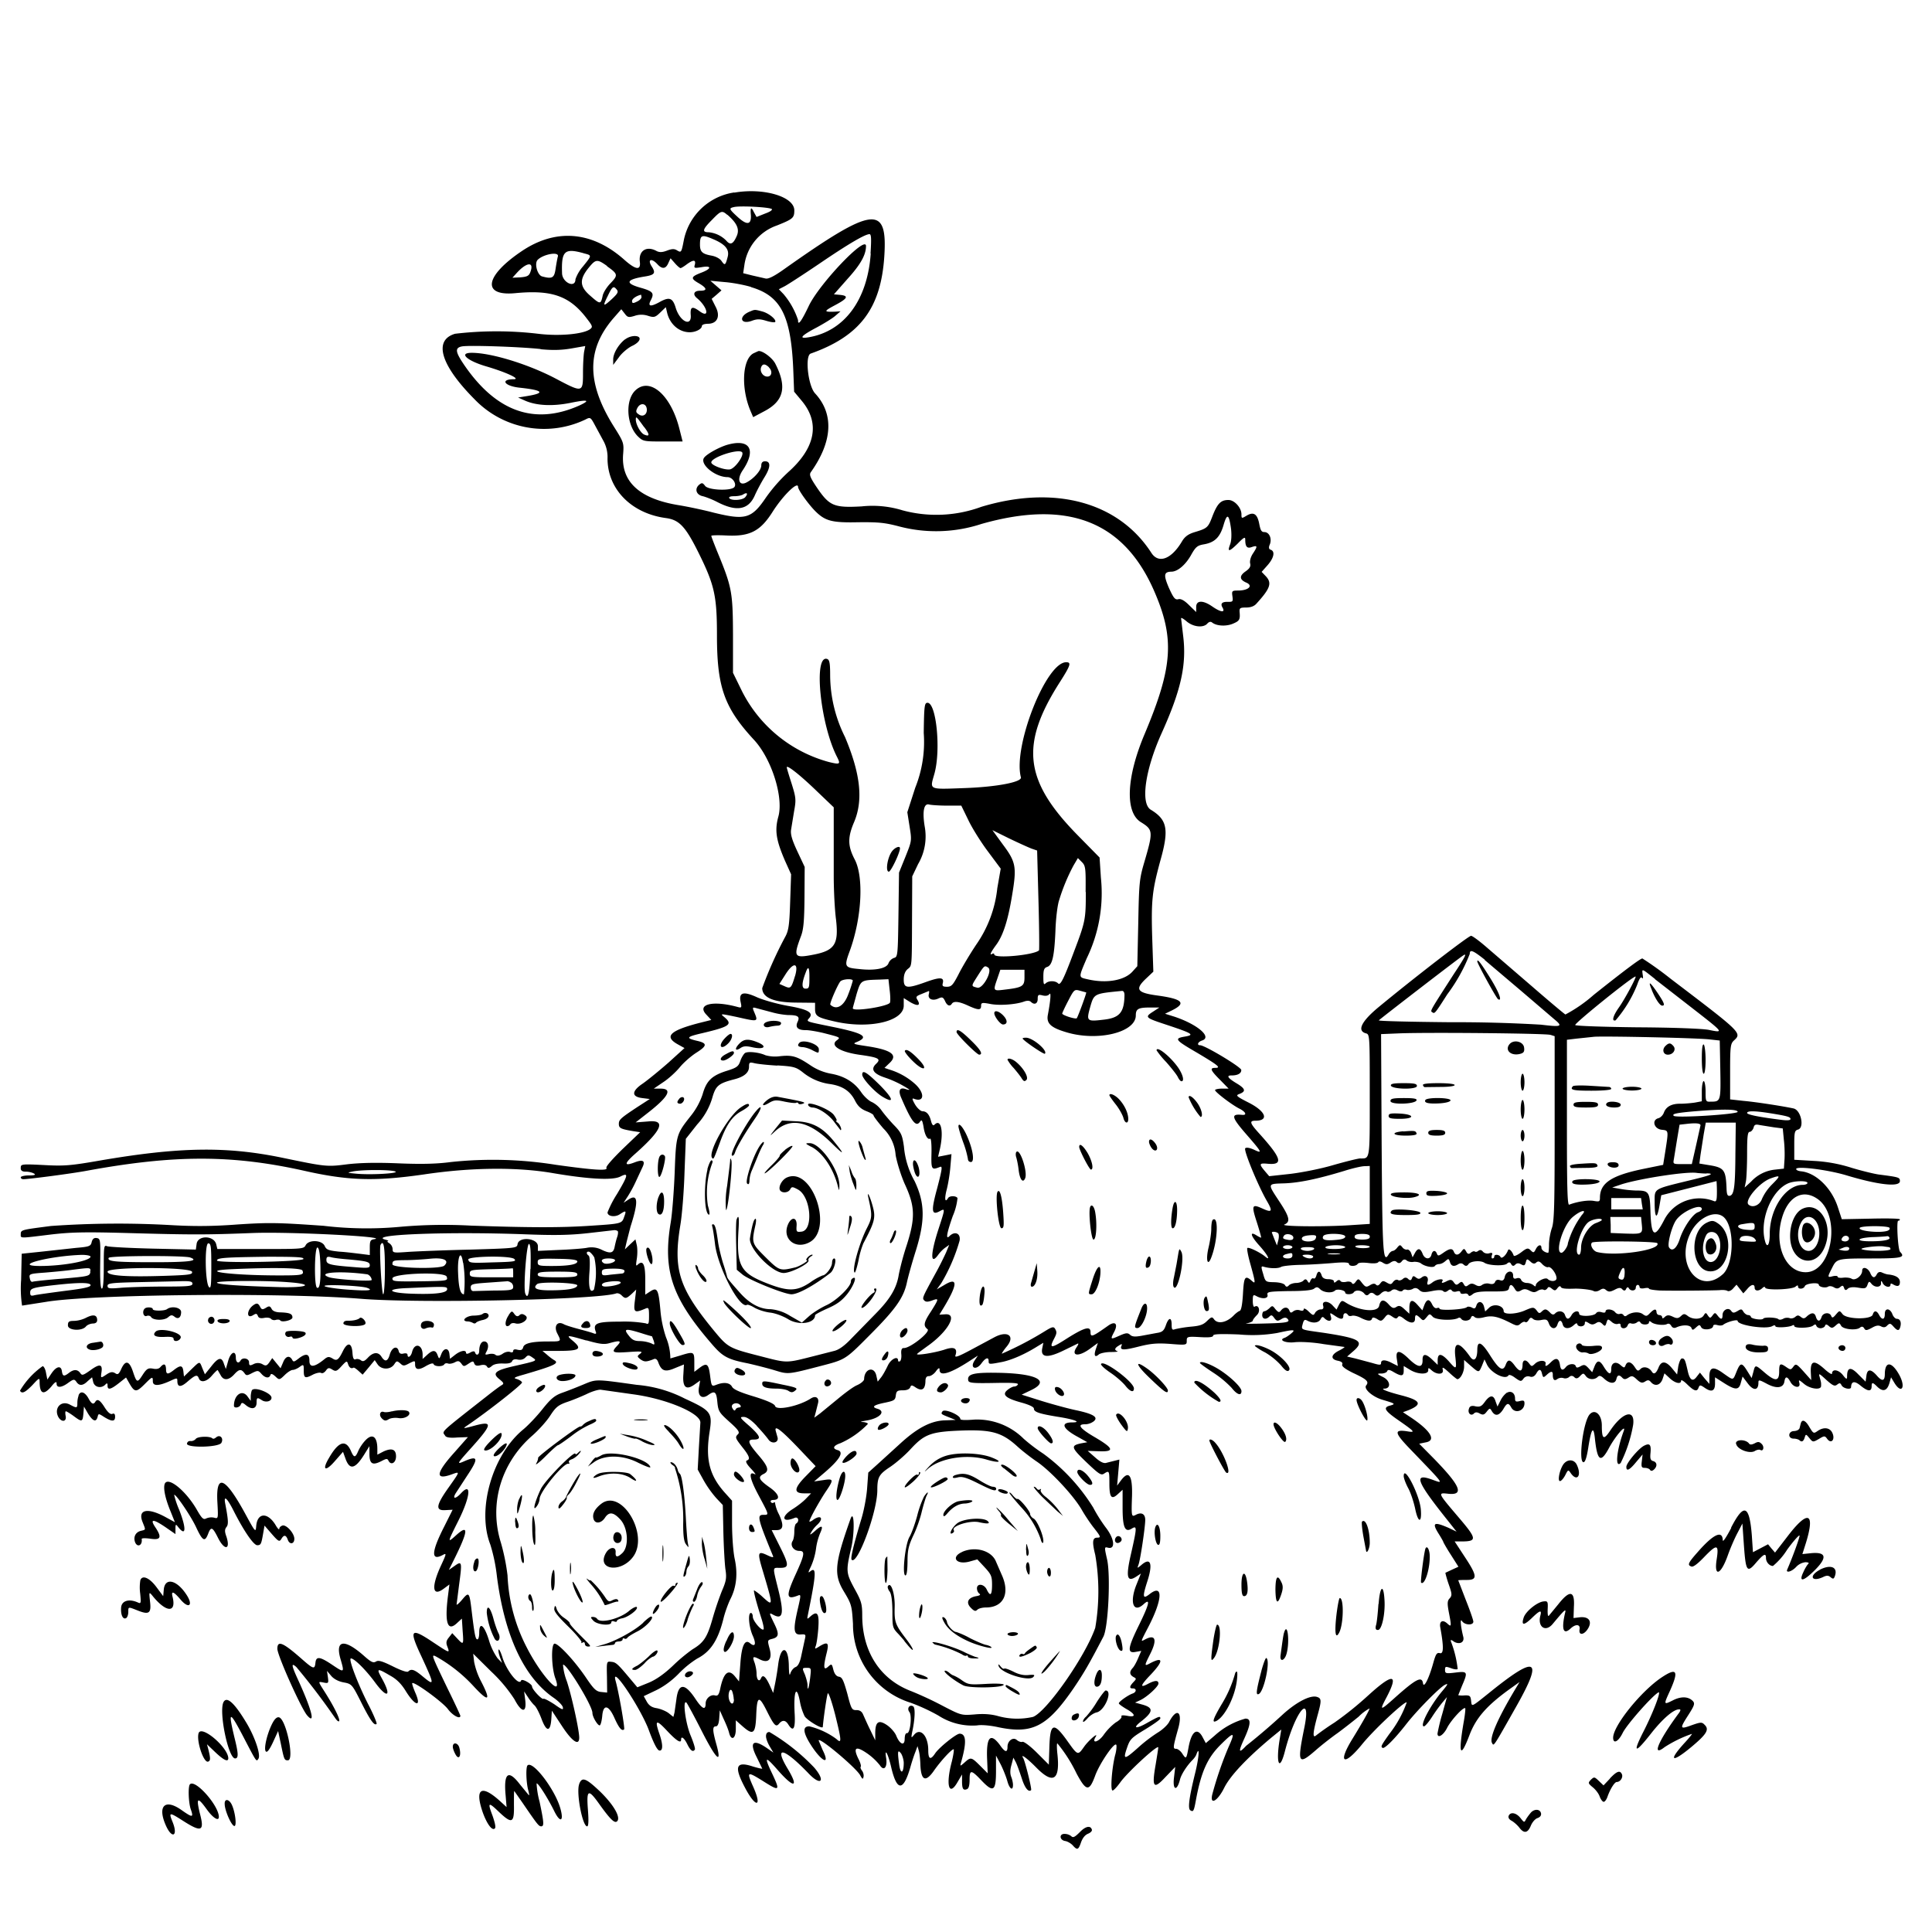 <svg xmlns="http://www.w3.org/2000/svg" id="svg" width="1024" height="1024" version="1.1">
  <path fill-rule="evenodd" d="M389.2 102a32 32 0 0 0-26.7 25c-1.3 6.8-1.4 7-3.5 5.8-1.5-1-2.7-1-5.4 0-2.6 1-4 1-5.5.3-5.3-3-9.6-.3-9 5.4q1.1 7.5-8.4-1c-17-15-36.1-16.5-54-4.5-19.7 13.2-21.5 24-3.8 22.4 19.5-1.9 29 1.4 38.1 13.4 3.1 4 3.3 4.5 1.7 5.7-3.6 2.6-16.2 3.8-27.5 2.4a188 188 0 0 0-44 0c-11.6 3.4-7.7 16.6 10.3 34.7a51 51 0 0 0 58.7 10.8c2.7-1.4 2.8-1.4 5.3 3.3l4.5 8.3a18 18 0 0 1 2 9c0 16.3 12.7 29.2 31.1 31.6 7 1 10.3 4.5 17.4 18.9 8.2 16.6 9.5 22.5 9.5 43.2 0 27.4 3.8 38.3 19.6 55.4 9.3 10 15.7 30.2 13 40.5-2.1 7.5-1.3 12.6 3.5 23.7l3.2 7.1-.5 14.6c-.4 12.2-.8 15.2-2.6 18.5a210 210 0 0 0-12.2 27.2q0 7.6 18.2 7.7l9.8.1v3.2c0 3.9 1.2 4.6 10.4 6.7 18.1 4.2 36.6 0 36.6-8.4v-4l3.5 2.2c4 2.3 5.6 1.8 3.8-1.2-1-1.6-.8-2 2-3.1l3.9-1.6q.5-.2.1 1.6c-.7 2.6 2 3.8 5.1 2.3 2-.9 2.5-.7 3.5 1.4 1.1 2.5 2.6 3 3.6 1.4q1.5-2.3 8.6 1c5.5 2.5 6.9 2.5 6.9.1 0-1.7.5-1.8 4.8-1 4.8 1 13.9.3 18.1-1.3q2.4-.8 3.5.2c1.8 1.8 3.6 1 3.6-1.5 0-2.2.3-2.5 2.6-1.9q2.6.6 3.6-.7c1-1.4.6 3.5-.8 10.9-.9 4.5 1.4 6.8 9.4 9.2 16.6 5.2 37.2.3 37.2-8.8 0-3.5 1.3-4.2 7.8-4.2h4.7l-3.2 2.1c-4.7 3-4.4 3.3 6.5 6.9 14.2 4.7 15.6 5.5 10.3 6.4-6 1-5.3 1.8 6.4 8.6 11.1 6.6 12.9 8 9.6 8-3 0-2.6 1.2 2.5 6.3l4.6 4.7h-3.6c-2 0-3.6.4-3.6.8 0 1 8.9 7.8 12.9 9.8 3.4 1.7 4.2 3.6 1.4 3.3-6.1-.6-5.7 1.2 2.7 10.8 8 9.2 8.3 9.9 3.5 7.6q-3.5-1.5-4.5-.7c-1 1 6.9 20.1 11.5 28 3.2 5.5 2.7 6.3-2.5 3.9-5.5-2.5-5.8-1.7-2.8 7.5 1.4 4.4 2.4 8 2.2 8s-1.3-.5-2.4-1.2c-3.8-2.4-3.2.2 1.4 5.3s6.4 8.7 2.9 5.7c-2.5-2-8.5-5-9.2-4.3-.3.3.3 3.6 1.3 7.3 3.2 11.5 3.2 12 1 10-3.5-3-4.1-2.2-4.6 6.9q-.5 8.5-1.7 9.1c-.7.2-2 1.2-3 2.2-3.8 4-8.6 5-10.6 2.3-1.1-1.5-1.4-1.4-3.8.9-2 2-3.9 2.6-8.9 3a65 65 0 0 0-8 1.3c-1.5.6-1.8.1-1.8-2.4 0-4.1-1.6-4-3.1.4-1 2.9-2 3.6-4.8 4L605 708c-3.4.6-4.9.5-6-.5-1.3-1.2-2.2-1.1-5.8.5-4.7 2.1-4.8 2-2.6-2.2 2.1-4.1.5-5.8-3.2-3.2-8.5 6-9.4 6.4-9.4 3.4 0-3.3-3.2-2.4-12 3.1-8.7 5.6-10 5.8-7.6 1 1.8-3.4 1.9-4 .7-6-.7-1-1.6-.8-4.7 1.1a181 181 0 0 1-23.4 12.3c0-.4 1.1-2 2.5-3.7 4.8-5.7.6-8.8-6.5-5l-12.3 6.6c-6.9 3.7-8.8 4.3-8.3 3q1.9-5.8-6-3c-5.4 1.7-15.2 3.2-14.3 2.2.3-.4 2.7-2.1 5.3-4 11-7.7 16.4-17.3 9.8-17l-3.3.2 2.2-3.6q11.5-19 .2-12l-3.8 2.2 2.4-3.3a95 95 0 0 0 9.7-22.5c.7-3.9-2.5-5.3-5.4-2.4-2 2-1.5-1.3 1.8-10.7a32 32 0 0 0 2.5-9.5c-.8-1.3-4.2-1.3-5 0-1.6 2.7-2 .5-.8-4.2.8-3 1.7-8.4 2-12.2l.6-6.9-3.5.7-3.6.7.9-3.8c2.2-9.5.7-16.7-2.8-13.2q-1 1.1-1.8-1.8-1.3-5.3-4.5-5.3c-1 0-2.8-1.6-4-3.6-1.6-2.8-1.7-3.5-.5-3 5.3 2 5.8-2.8.8-7.6a36 36 0 0 0-14.2-8l-2.3-.8 2.6-2.5c4.7-4.3 1.3-7-11.9-9-7.4-1.1-7.8-1.3-5.2-2.3 6.6-2.8 3.2-4.7-14.8-8.3-12.7-2.6-12.2-2.4-10.5-4.4 2.3-2.8-1-4.6-11.6-6.4-5.5-1-12.7-3-16.1-4.5-7.4-3.4-9.9-2.6-8.7 2.7.6 2.8.4 3-1.7 2.4-13.2-3.6-21.8-1.4-16.5 4.1l2.6 2.8-6.8 1.7c-15.2 4-18.3 7.1-11 11.2l3.6 2-8.6 7.8c-4.8 4.2-10.8 9.1-13.5 11-6 4-6.1 7-.3 7.7l4 .5-6.5 4.2c-9.1 6-9.9 6.8-9.9 9s.9 2.7 7.4 3.8l3.9.6-9.3 8.9c-5.1 5-9 9.3-8.6 10 1.1 1.7-6.6 1.2-26.6-1.6a211 211 0 0 0-55.8-1.5c-7.5 1-15.4 1.2-27.7.7-11.8-.5-20.5-.3-27.3.5-10.8 1.4-11.4 1.3-34.5-3.5-29.6-6.1-54.5-5.7-96.5 1.5-15.5 2.7-18.9 3-29.7 2.4-12-.6-12.3-.5-12.3 1.5q-.2 2.1 2.8 2c1.5 0 3.4.5 4.2 1q1.8 1-2.7 1c-2.4 0-4.3.5-4.3 1q.1.9 1.3 1c2.9 0 25.9-3 33.8-4.5 46.4-8.5 76.8-8.5 115 0 23.4 5.3 37.5 5.7 63.4 2 25.3-3.8 49.7-4 68.7-.7 18.8 3.2 31.5 3.9 35.6 1.8 4.5-2.3 4.2-.8-1.8 9.3a55 55 0 0 0-5 9.7c0 2.1 3.9 2.7 6.5 1 3.3-2.2 3.6-2 2.3 1.4-1.2 3.6-1.4 3.6-18.3 4.7-15.3 1-31.4 1-63-.1a263 263 0 0 0-37 .6 193 193 0 0 1-41-.5c-24.1-1.7-29-1.8-45.7-.7-13.1 1-23.1 1-34 .4a502 502 0 0 0-64.8.4c-15.4 2-16 2-16 4.3s-1 2.3 15.3.3c10.8-1.3 18-1.5 40.2-.9 35.7 1 42 1 67.9 0 19.8-.7 72.8 2 63.9 3.3-2 .3-2.3 1-2.3 4.4v4l-4.7-.6c-2.7-.3-7.8-1-11.5-1.2-5.7-.6-6.8-1-7.7-3-1.4-3.2-8.5-3.5-10.1-.4-1 2-2 2-24 2h-22.8l-.6-2.5c-1.2-4.8-9.9-4.9-10.4-.1l-.4 2.9-22.6-.5c-12.5-.3-23.5-.9-24.5-1.3-1.6-.7-1.7.2-1.7 10.9q0 11.5-1 11.6-1.1 0-.9-13.2c.2-12.7.1-13.3-1.8-13.6q-2.1-.4-2.7 2.1c-.5 2.2-1.2 2.5-8.3 3.1l-18.3 2-10.5 1.1-.3 13.8a61 61 0 0 0 .5 13.7l12.8-2c23.8-4 124.9-5 167-1.6 30.8 2.5 125.8.5 135.2-2.9.7-.2 1.9.2 2.7 1 2 2 2.5 1.9 5.4-.7l2.4-2.3-.7 5.9c-.8 6.3-.3 6.7 5.8 4.1 1.5-.6 1.7-.1 1.7 4s-.2 4.6-1.7 3.9a66 66 0 0 0-13.7-.9c-12.5 0-14.5.9-12.8 5.4q.6 1.5-1.2.8c-.9-.4-4.5-1.4-7.9-2.3s-7-2-8-2.6c-3.4-1.8-5.3 1.2-3.3 5 2.2 4.3 2.3 4.2-4.8 4.2-8.8 0-12.8 1-13.3 3.1-.4 1.4-1.1 1.7-3 1.3q-2.2-.6-2.3.6t-1.6.6c-1-.4-2.8 0-4.1 1q-2.4 1.5-3.7.5c-.6-.6-2.2-.7-3.5-.4-2.1.5-2.2.4-1.1-1.6 1.3-2.6.7-5.1-1.4-5.1-1.5 0-2.6 2-2.6 5 0 2.2-1.6 2.7-2.2.9q-.3-1.3-2.6 0-2.1 1.2-2.2.1c0-1.7-3-1.1-5.8 1.1l-2.7 2.1-.3-2.6c-.4-3.4-3-3.3-4.3.1-1.1 2.8-1.1 2.8-2 .5-1-2.8-2.6-2.8-5.6 0l-2.3 2.1V718c0-5.4-4.3-6.6-5.6-1.4-.6 2.5-2.4 3.5-2.4 1.4q-.2-1-2.1-.6-2.2.6-2.6-1.4c-.8-3-3.6-1.9-4.7 1.9q-1.6 5.6-4.4 1.2c-1.7-2.7-4.4-2.5-7.2.5-1.8 1.9-2.6 2.2-3.7 1.4-.7-.6-2-.9-2.7-.6-1.1.5-1.6-.4-1.8-3.6-.4-5.2-2.6-5.6-5-.8-2.4 4.9-3.3 5.5-5.6 4-1.7-1-2.4-1-3.9.1q-8.4 7-8.3 1 0-5.5-5.8-1c-2.3 1.8-2.7 1.9-3.4.5-1.4-2.4-3.5-1.8-4.8 1.6l-1.3 3-2.2-2.7-2.2-2.7-1.5 2.2c-1.4 2-2 2.1-3.8 1a5 5 0 0 0-4.6 0c-2 1-2.4.8-2.4-1 0-2-3.4-2.8-4.5-.9s-2.5 1-2.5-1.5c0-4.2-2.8-3-4.1 1.8l-1.2 4.2-1-2.7c-1.2-3.9-3-3.5-6.8 1.4l-3.3 4.1-1.3-3.1c-1.6-4-1.2-4-5.9.5l-3.9 3.8-.3-2.7c-.4-3.3-1.5-3.5-5-.8-3.3 2.6-4.2 2.5-4.2-.5q-.2-4.2-3-1-1.2 1.4-4 .8c-2.4-.4-3.2 0-5.2 3-3 4.7-3.3 4.7-5.3-1.3q-2.9-8.8-6.2-1.6c-1.3 2.9-1.9 3.3-3.3 2.3-1.4-.8-2.4-.7-4.4.6-3.3 2.2-3.3 2.2-2.8-1.2.6-4.2-1-4.5-5.8-1-4 2.8-4.5 3-5.5 1.5q-2.2-3-6 0c-2.6 2-3.3 1.8-3.7-.9-.4-3.2-2.9-2.7-5.5 1.1l-2.2 3.3-.7-3.5c-.3-2-1.2-3.6-1.8-3.6a42 42 0 0 0-12 13c1 1.8 2.7 1 6.6-3 3.6-3.9 3.8-4 3.8-1.6q.1 9.5 6.2 2.4 2.9-3.7 2.8-1.5c0 2.3 2.6 2.2 6.2-.5 2.8-2 3.2-2 4.3-.5q2.2 3.4 6-.4l2.3-2 .6 2.5c.7 2.8 4.2 3.6 6.4 1.4q1.3-1.5 1.2.5c0 2.5 1.7 2.1 6-1.3l3.8-3 2 3.5c2.6 4.4 3.5 4.4 7.9 0 4-4 4.3-4.2 4.3-1.5q0 3.9 8.8 0c4.1-1.9 4.2-1.9 4.2 0q.1 4.9 5.6 0c4-3.4 5-3.7 5.8-1.5 1 2.5 4.3 1.7 7-1.6 1.5-1.7 2.8-3 3-2.8l1.5 2.6c1.5 3 4.2 2.9 7.1-.2 2.7-3 3.8-3.1 5.5-.9 1 1.5 1.4 1.5 4.2 0 2.9-1.4 3.2-1.4 4.8.4 2 2.3 4.1 2.6 4.8.8q.3-1.5 2.6.6c2.1 2 2.2 2 5-.7 1.5-1.5 3.4-2.7 4.2-2.7s2.5-.7 3.7-1.6c2.1-1.5 2.2-1.4 2.2 2 0 4 .7 4.3 5 2 1.7-.8 3.6-1.2 4.2-.8q1.1.5 2.5-1.2c1.1-1.6 1.7-1.7 3.4-.6 1.8 1.1 2.4 1 4.9-1.8 2.7-2.9 2.9-3 3.5-1q1 2.8 2.9 1.8c.2-.2 1.4.6 2.6 1.7l2.2 2 3.2-3.8 3.2-3.9 1.5 2.2c2 3 6.8 3 8.8.1 1.3-2 1.5-2 3.2-.6 1.6 1.5 2 1.5 4.8 0 3-1.5 3.1-1.5 3.1.4q-.1 4.6 5.8 1 3.6-2 4-1c.5 1.4 4.9 1.5 5.7.1q.6-.8 2-.4c.7.3 2.3 0 3.5-.6 1.8-1 2.4-.8 3.5.6 1.2 1.7 1.4 1.7 3.8.1 2.3-1.5 2.6-1.5 3.1 0 .5 1 1.3 1.3 3.3.8q2.6-.6 3.4.7c.6 1 1.2.9 2.6-.3 1.1-1 3.4-1.4 6-1.3q4.1.2 4.7-1.2t3-.9 4-1c1.4-1.5 1.8-1.5 3.8-.1 2.6 1.8 2.8 1.7-9.9 4.6-10 2.3-11.6 3.8-7.5 7 2.2 1.8 2.4 2.3 1.2 3-.9.5-4.3 3-7.7 5.7-26 20.4-24 18.6-22.4 21.1q.7 1.5 6.5 1l5.6-.2-7.5 8.5q-14.3 16-1.2 11.3c4.7-1.7 4.7-1.9-1.8 7.3s-6.8 12-1.3 11.6l3.7-.2-4.5 9Q225 829.6 235 824c1.7-.9 1.5-.2-1 5.2-5.5 11.7-5 17.4 1.1 12.9l3.1-2.3-.8 6.3q-2.7 21.5 5 14l2.4-2.2.4 6.3c.6 7.7.5 7.8-2.8 4.3l-2.7-2.9-1.8 2.3c-1.4 1.7-1.6 2.8-.8 4.8 1.4 3.7 1.3 3.6-7.6-2.3-11.9-8-12.9-6.8-6.2 7.4 7.1 15.4 7.2 16.1.7 10.7-4.3-3.6-6-4.2-7.6-2.6-.5.6-3.6-.4-8.2-2.7-5.7-2.8-7.7-3.4-9-2.5-1.4.8-2.6.2-6.2-3-10.5-9.3-15.5-8.6-12.5 1.7 2.1 7.2 2 7.3-4.1 3.2-6.8-4.6-8.8-4.9-9.2-1.4-.4 3.8-1 3.6-7.7-2.3-9.6-8.4-12.5-9.6-12.5-5 0 3.5 12.7 31.8 15.8 35.3 4.5 5.2 2.5-2.8-4.7-18.6-3.7-8-3.9-9.6-1-7a360 360 0 0 1 20.4 26.8q1.7 2.5 2.3 1.8c.4-1.3-2.8-7.7-7.4-15-4-6.3-4-6-.8-5.4 2.5.5 2.6.3 2.2-2.8l-.5-3.4 2.2 2.6c1.4 1.7 3.9 3 6.6 3.5 4.3.8 4.5 1 9.2 10.3 4.8 9.6 7.1 12.9 8.3 11.7.3-.3-1.7-5.2-4.6-10.7-5.5-10.9-10.5-24-9-24 1.8 0 8 6.2 12.7 12.6 6.6 9 9.1 7.7 3.7-2-3-5.4-2.6-5.6 4.2-1.6 3.7 2 6.1 4.5 8.4 8.2 5.1 8.3 8.7 8.9 5 .7-1-2.4-1.7-4.5-1.5-4.8 1-1 16.4 10.2 19 13.9 2.5 3.3 6.5 5.4 6.5 3.4 0-.3-3.1-7-6.9-14.7-8.6-17.9-8.7-18.1-5.8-16.6a80 80 0 0 1 19.4 15.3q12.6 13.7 4.2-2.4a38 38 0 0 1-3.6-10.2l-.5-4.3 9.6 9.5a79 79 0 0 1 12.3 14.7c3.7 7.1 6.5 7.4 5.7.5l-.6-4.7 2 3c1 1.6 2.6 3.6 3.4 4.3.9.7 2.6 4 3.8 7.2 2.6 7 4.7 7.1 5.2.3l.3-4.6 5.4 8.2c5.3 8.1 9.1 10.7 9.1 6.1 0-4-4-22.2-6.6-30a31 31 0 0 1-2-8.6c1.4-1.5 15.6 21.6 15.6 25.5 0 2.3 3.2 7.3 4 6.5.5-.5 1-2.7 1.2-4.9.5-6.3 3.3-6 6.4.9 2.5 5.6 4 7.3 5.2 6.2.5-.5-2.8-19.8-4.6-26-2.3-8.8 13.6 15.1 17.8 26.7q3.7 10 5.4 10.5c2 .4 2.1-3 .1-8.8-2.6-7.5-1.7-7.8 4-1.7q7.6 8.1 7.5 4.7c0-2.1 1.7-.8 3.3 2.5q2.5 5.1 4 2.8c.3-.5-.8-4-2.4-7.8-2.7-6.8-4.2-19.2-2-17 .5.6 4.2 7.4 8.2 15.3 7.7 15.1 10.7 17.7 7.5 6.4-2-7.2-2-9.2-.2-9.2q1.5 0 1.8-4.2l.3-4.3 2 4.5c1.2 2.5 2.5 5.7 2.9 7.3 1.1 4.6 3.6 3.4 3.6-1.9v-4.6l3.6 3.2c5.6 4.9 6.8 4 7.2-5.5.4-10.7 1.4-11.1 5.6-2.7 4 8 4.9 8.8 6.6 6.7q2.6-3 4.8.5 4 6.3 3.4-5.5c-.7-12.3 1-16 2.8-6.5a30 30 0 0 0 2.5 7.7c1.6 2.3 9.4 7 9.6 5.6.4-4.9 2-15.8 2.6-17.7.3-1 2 3.6 4 11.4 3.4 13.8 3.5 15.4.6 12.7A40 40 0 0 0 429 915q-5.2-.1 0 8.6c6 9.9 11.5 12.9 7 3.9l-2.1-5c0-2.2 19.7 14.3 22 18.4 1.2 2.2 1.5 2.3 1.8.8.2-1-.2-2.5-.9-3.3q-1-1.4-.6-2c.3-.4-.2-2.3-1.3-4.3q-4.3-9 4.8-2.7a32 32 0 0 1 6.7 6.3c2.1 3.2 4 1 3.3-3.8-1-6 1-2.6 2.8 5.4q4.5 18.4 10-.6c.8-2.9 2-6.5 2.7-8.2l1.1-3 .7 2.5c.4 1.4.7 4.4.8 6.8q.4 13.2 7 4c3.7-5.4 10-12.2 10.7-11.6.2.3-.2 3.1-1 6.4-3.4 12.7-1.5 19 3.1 10.8l2.3-3.9v3.6c0 4 .6 5 2.6 4.2q1.4-.5 1.4-5c0-5.4.8-5.4 6.3.4 6.3 6.6 7.7 5.7 7.7-5v-8.2l2.5 4.7c1.3 2.6 2.9 6.6 3.5 8.8 1.1 4.1 3 5.5 3 2 0-1-.4-3-1-4.4q-.9-2.5.2-6.2l1-3.8 1.3 2.4c.7 1.4 2 5.1 3.1 8.4 1.6 5.2 3.6 7.7 5 6.4.5-.5-3.2-15.4-4.2-17-1.6-2.6 2 0 7.1 5.2q13.4 13.5 11-7.7c-.3-3-.3-5.3 0-5.3a78 78 0 0 1 10.2 16c5.1 9.5 6.7 9.7 9.8 1.3 2.4-6.7 10.6-18.6 11.3-16.4.2.7 0 3.2-.7 5.5-1.7 7-2.6 18.6-1.3 18.6.6 0 2.4-2 4-4.2 3.6-5.2 20.2-20.5 20.2-18.6 0 .7-.7 4.9-1.4 9.2-2.1 12-1.1 13.3 5.2 6.5l5.2-5.4-.7 6c-.7 6.4 1.6 7 3.2.8.6-2.7 3.7-7.5 6.6-10.4 1-1 1.9-2.3 2.1-3 1.9-5.2 1.4 1.6-.6 9.7-3.3 13.4-4 19-2.6 19.9 1.6 1 1.9.5 3-5.6 2.7-14.6 6-22 12.7-28.8 7.6-7.6 8.3-7.4 4.5 1a192 192 0 0 0-8.6 25.1c-1.3 5.8 2.9 3.4 6.4-3.7 3.2-6.4 12-15.7 24.8-26.4l5.4-4.4-.8 4.9c-2.2 13-.2 17.9 2.7 6.7 5.6-21.7 14.4-32 10.2-12-3.7 18.3-3.1 19.4 6 11.5 3.4-3 8.7-7.1 11.7-9.2 3-2.2 8-6.1 11.3-8.8a23 23 0 0 1 5.7-4.3c0 .8-3.9 7.7-9 16-8 12.9-4.8 15 4.8 3.3 6.4-8 23-23.4 23.9-22.5a59 59 0 0 1-9.2 16.7c-4.4 6.2-4.7 6.8-3.6 7.4 1 .7 6.5-4.8 12.8-12.9 5.5-7 17.3-19 20.2-20.5 2-1 1.7-.3-1.6 3.6-6.3 7.6-11.9 18.4-9.5 18.4.6 0 2.4-2.1 4.1-4.7a90 90 0 0 1 5.6-7.8l2.5-3-2.5 9a107 107 0 0 0-2.5 10.3c0 2.8 3.1 1 5.1-3s8.7-11.3 9.6-10.4c.2.2-.1 3.2-.7 6.7-3.1 17.8-2 20.6 3 7.4 3.5-9.1 9.2-15.6 21.6-24.5l4.9-3.5-2.4 4c-9.2 15.4-13.7 25.7-12.2 28.3 1 1.8.4 2.7 13-19.6 14.4-25.5 10.6-27.3-14.7-6.8-9.5 7.6-9 7.4-9.4 3.9-.3-2.5-.7-2.8-3.5-2.7a12 12 0 0 1-3.3-.1l2-5c3.2-7.4 3-7.8-3.5-7-5 .6-5.5.5-5.5-1.4s.3-1.9 3-1c1.7.7 3.4.9 3.7.5a58 58 0 0 0-3.5-14.4q-.7-1.8 1.5-.1c2.9 1.7 5.6.5 5-2.4-1.5-6-1.8-10.2-.7-8.5 1.4 2.2 6 2.4 6 .3 0-.8-1.8-6-4-11.5l-4-10.4c0-.1 1.9-.2 4.2-.2 6.1.1 6-2-.6-12L771 817h3.4c8.7 0 8.5-1.3-1.5-13-10.8-12.7-11-12.9-5.5-12.3 8.8 1 6.8-4-7.2-18.4l-8-8.1 3.4-.7c6-1 2.6-6.5-9-14l-3-2 3-1.1c7.5-3.1 6.4-5.2-4.1-7.9-7-1.8-11.1-3.4-8.8-3.5 3.6 0 3.3-4-.4-6-3.6-1.8-3.7-2-1.1-2 1.4 0 2.8-.6 3-1.2.4-1 1.3-.9 3.6.5 4 2.3 5.2 2.2 5.2-.8V724l3.3 2c4 2.5 9.7 2.7 9.7.3 0-1.5.1-1.5 1.8 0 2.8 2.5 6.6 2.3 5.9-.3-.4-1.7.2-1.4 3.4 1.5 2.1 2 4.1 3.5 4.3 3.5 1.6 0 3.6-3.7 3.6-6.7v-3.5l3.5 3.1c4.4 3.8 4.3 3.8 6-.1l1.3-3.3 1.2 2.5c2 4.6 9.9 8.6 11.5 6 .4-.6 1.9 0 3.6 1.3 2.8 2 3.2 2 4.3.5a3 3 0 0 1 3.4-1.2q2 .7 3.4-1.5 2.2-4 3.1 0c.6 2.2.7 2.2 2.5.6q3.4-3.2 3.2.1.1 4 2.6 2a4 4 0 0 1 3-.4c1 .4 2.3.1 3-.5q1.4-1.3 2.8 0 1.3 1.5 3.1-.6c1.6-1.6 1.8-1.6 3 0 1.4 2 4.6 2.2 6.3.5.9-.9 1.7-.7 3.5 1 3 2.7 5.7 2.8 6.4.2q.7-3.4 3.1-.8c1 1 1.7 1 3.3 0 1.8-1.2 2.4-1 4.5 1 2 1.8 2.8 2 4.4 1 1.4-.9 2-.8 3 .3 2.1 2.5 5 1.8 6.2-1.6l1-3 2.7 2.5c2.8 2.7 6.1 3.5 6.1 1.4 0-.7 1.5.2 3.3 2 3.7 3.6 5.2 4 6 1.6.6-1.4.9-1.4 3 0q5.6 4 5.7-1.9V730l4.7 3c6.1 3.9 8 3.9 9-.2l.9-3.2 2.8 3.7c3 4 5.6 3.7 5.6-.4 0-1.7.3-1.7 4.6.6 5.1 2.7 8.7 2.2 9.2-1.4q.7-4.2 3.2.4c1.7 3.1 5.5 3.5 4.7.5-.5-1.9-.3-1.8 2.5.5 3.1 2.6 8.7 3.4 9 1.3.1-2 0-2.1-.7-4.8-.7-2.3-.4-2.2 3.4 1.3 3.6 3.2 4.5 3.6 5.8 2.6s1.7-1 2.4.4c1 1.7 4.9 2.4 5 1q.2-4.8 4.9-1 5.8 4.8 6 .7c0-2.5.5-2.5 3 0q4.5 4.3 6.4-1.8l.9-3.2 1.8 3c3.7 6 6.1 2.5 2.7-4-4-7.4-7.7-7.8-7.8-.8q0 5.9-4.4.7-4.8-5.3-5.4.6l-.4 2.8-4-4q-5.8-6-5.8 1.2c0 1.8-.4 1.7-2.4-.9-2.4-2.8-5.6-3.1-5.6-.5 0 .6-1.8-.5-4-2.5-5.7-5.1-7.6-4.5-7.2 2.4l.2 3.5-4-4.5c-3.8-4.2-4.2-4.4-5.5-2.6-1.3 1.7-1.5 1.7-3.7.2-3.3-2.3-3.8-2-3.8 2.4 0 5.2-2.1 5.3-7.7.5-5-4.3-5-4.3-6-.3l-.9 3.2-2.3-3.7c-2.9-4.7-3.7-4.6-5.7.3s-1.5 4.7-7 .9c-5.3-3.9-7.4-3.4-7.4 1.8v3.8l-2.6-3-2.4-3-1.8 2.3q-3.1 4.1-4.7-3.3c-1.3-5.7-1.6-6.5-3-6.5-.7 0-1.5 1.8-2 4.3l-.6 4.2-2.7-3.3q-5-6-7.2-.2-1.9 4.5-3.5 2c-1.4-2.3-4.3-3-5.9-1.5-1.4 1.4-1.7 1.3-3.2-1-1.9-2.9-3.9-3.2-4.8-.9-.6 1.5-.8 1.5-2.6 0-2.5-2.3-5-1.4-5 1.9q0 5.2-3.9-1c-2.3-3.9-3.7-3.8-5.2.3l-1 2.5-2-2.2c-1.7-1.8-2.3-2-4.1-1s-2.3.9-2.6 0c-.5-1.6-3.7-1.4-5.2.4q-2.6 3.3-3.2-1.2-.8-5.2-4.7-1.4-3.5 3.5-2.9 1c.5-2-3.2-2.2-5.4-.3-1.9 1.8-2 1.8-3.3.1-1.8-2.4-3.5-2.1-3.5.7q-.2 5.6-4 .6c-2.6-3.6-3.8-3.8-5-.5-1.4 3.6-3.5 2.3-8.2-5.1q-6.7-10.7-6.8-3.1c0 5-1.7 6.8-3.8 3.8-6-8.5-8.9-8.4-7.8.4.7 6.5.5 6.6-3.5 2q-5.7-6.3-5.9-.8v2.7l-2.8-2.7q-5.4-5.2-5.2.3 0 6.4-7.6-1.1-7.3-7-6 .7l.5 3.4-3-1.5c-3.5-1.9-5.9-2-5.9-.1 0 1.2-.7 1.2-4.7 0l-9-2.4-4.3-1 3-2.6c6.5-5.5 4.1-7-15.5-10-12.7-1.8-11.8-1.4-11-4.8.6-2.1 1-2.4 2.5-1.6 2.8 1.5 5.8 1.2 6.9-.7.8-1.5 1.2-1.6 2.2-.5 2.2 2 4.1 1.5 3.3-1-.6-2.2-.6-2.2 2-.5q4.6 3.2 4.6.2c0-1.7 1.6-2 2.5-.5q.6.8 2 .4c.8-.3 2.9.1 4.6 1q5.5 2.8 6.1.5.3-1.2 2.7.2c2 1.3 2.4 1.2 4-.7 1.5-2 1.9-2 4-.6 1.7 1.2 2.4 1.3 3 .3.6-.8 1.4-.6 3.3.9 3.3 2.6 5.8 2.6 5.8 0 0-2.4.6-2.5 2.8-.4 1.5 1.5 1.7 1.5 3.3-.4 1.6-2 1.7-2 3.3-.3 1.6 1.8 11 2.2 13.6.6q.8-.4 1.5.5c1 1.5 4.5 1.2 5.1-.5q.6-1.7 1.9-.5t5.4.1c4.2-1 7.3-.2 14 3.2 3 1.5 3.6 1.6 5.1.2q1.6-1.3 2.4-.8t1.8-1c.8-1.4 1.3-1.6 2.4-.6.8.7 2.7.9 4.4.5 2.6-.5 3.2-.2 4 2 1.1 2.9 3.6 3.2 4.5.4.8-2.6 2.1-2.6 2.8 0 .6 2.4 3.4 2.6 5.9.3q1.6-1.5 1.8-.5.2 1.1 2 1.2 1.8-.2 2-1.5c0-1.3.3-1.3 2-.3 1.5 1 2.4 1 3.9.1 1.4-.9 2.1-.8 3.4.4 1.3 1.4 1.6 1.3 2.2-.7s.8-2 2.6-.5c1 1 2.5 1.5 3.4 1.2q1.5-.5 1.5.8c0 2 2.9 2 3.7 0q.6-1.6 2-1 1.5.3 2.8-.5 1.4-1.2 2 0c.8 1.4 4.5 1.3 4.5-.1q0-1.2 1.3-.1c1.5 1.3 6.8 1.9 8.4.9q1.2-.5 2.1 1 1 1.7 2.8.8c3.4-1.5 7.2-1.3 7.9.3.5 1.3.8 1.3 2.4-.2 1.8-1.6 2-1.6 2.8-.1 1 1.8 6.3 1.2 6.3-.7q.2-1 2.2-.5c1.2.4 2.7.3 3.2-.2 2-1.5 7.6-3 7.6-2 0 2.3 14.9 4.6 18.3 2.8q1.6-.9 1.7 0c0 1 7.4.6 9-.4q1-.5 1 .3c0 1.3 8.2 1.2 10-.2q1.4-1.2 1.7.1.6 1.2 2.3 1.3 1.7-.2 2.3-1.2.3-1.5 2 0c1.5 1.3 2 1.2 3.6-.2 1.8-1.6 2-1.6 2.9 0 1 2 8 2.7 10 1.1q1.4-1.2 2.3.4c.7 1.2 1.3 1.1 4-.3 2.2-1.3 3.5-1.5 4.9-.8q2 1.1 3.3-.5c1.3-1.2 1.7-1.2 3.2.5 2.2 2.5 3.1 2.5 3.7.3.7-2.5-.1-4.3-1.8-4.3-.8 0-1.9-1.1-2.4-2.5s-1.6-2.5-2.5-2.5q-1.5.1-1.5 2.5c0 3-1.5 3.3-3 .5-1.3-2.5-2.7-2.6-3.4-.2-.9 2.7-13.9 2.5-16-.3-1.6-2-1.6-2-3.5.2-1.5 1.8-2 2-2.5.8-.8-2.2-4.4-1.8-5.1.5-.8 2.6-2.2 2.6-3 0q-1-3.6-4.7-.4c-1.4 1.4-2 1.4-3.3.4s-1.8-1-3 0c-.8.7-2.2 1-3 .6-1-.3-2.5-.2-3.4.4q-1.7.8-2.5.2c-1-1-7.5-1.2-8-.3-.7 1-6.6.1-6.6-1q-.2-.8-1.5-.9c-.7 0-1.8-.8-2.4-1.7-.9-1.6-1.3-1.6-3.2-.4-2 1.1-2.4 1.1-3.4-.2-1.4-2-4.5-.4-4.5 2.3q0 3.7-2.6.3c-1.3-1.7-1.5-1.7-2.7-.1s-1.4 1.5-2.5 0c-1-1.6-1.2-1.6-2.2 0-1.3 2.2-5.8 2.3-8.4.3-1.7-1.3-2.2-1.3-3.6 0s-2.2 1.4-4.3.4-3-1-4.2 0q-1.5 1.5-1.5.2-.2-1-1.5-1.1t-1.5-1.5q-.1-3-3.5.5c-1.6 1.7-2 1.8-3.8.5-2-1.5-6-1.1-8.4.7q-1.1.9-1.8-.2-.8-1-2-.6c-.8.3-1.9-.2-2.5-1-1.4-1.6-5-1.9-5-.3q-.1 1-2.1.4-2.1-.6-2.9.5c-1 1.7-9 2-9 .3 0-2-2.8-1.5-4 .7q-2.2 3.8-3.5 0c-.7-2.2-3.5-2.6-5.2-.9q-1.2 1.4-2.8-.5c-2-2-2.7-2-4.4-.4-1 1-1.5 1-2.5-.5-1.6-2-2-2-6-.3-4.7 2.2-11.6 2.5-11.6.6 0-3-5-4.3-7.6-2l-2.2 2.1-.6-2.5c-.8-3-3.2-3.4-4.1-.6-.5 1.6-1 1.8-2.4 1-1-.5-2.2-.6-2.6-.2-1.2 1.3-14.5 2-14.5.8q-.1-.7-1.4-.3t-2.5-1.9q-2.2-4.7-4.2.4l-1 2.7-2.5-2.8q-4.3-5-4.4 1.5v3.1l-2.5-2.3c-2.1-2-3-2.2-4.4-1.3s-2.2.7-4-1.3q-4-4.5-5.1.7c-.8 3.7-10.5 2.8-17.7-1.7-2-1.3-2.3-1.2-3.6 1.1l-1.3 2.6-1.9-2c-2.4-2.8-6-2.8-5.2-.1q.6 2.1-1.3 2c-1 0-2.3.8-2.9 1.7-.9 1.7-1.2 1.6-3.5-.6-1.4-1.4-2.6-1.9-2.6-1.2q0 1.2-2 .6a4 4 0 0 0-3.5.5c-1.2 1-1.6.9-2.1-.4-.8-2-2.8-2-4.4-.1-1 1.3-1.4 1.2-3-.6-1.5-2-1.7-2-3.2-.5q-1.7 1.5-2.7 1.6t-1.1 2c0 2.2 2 2.6 3.8.8 1-1 1.5-.8 2.6.8 1.3 1.7 1.8 1.7 3.7.6q2.1-1.4 3.2-.3c1.9 1.9 0 2.3-12.5 2.6-6.8.2-10.8.1-9-.1 1.7-.3 3.2-1 3.2-1.4 0-.5 1-1.8 2.2-3 2.1-2 1-5.9-1.3-4.4-.5.3-.9-1.1-.9-3 0-3.3.2-3.6 2-2.6 3.1 1.7 6.3 1.3 5.8-.7-.4-1.6.6-1.8 11.3-2q11.9 0 13.4-1.3c1.3-1 1.9-1 3.3.4 2 1.8 6.3 2.1 7.8.6 1-1 5.4-.2 5.4 1.1 0 1.2 3.7 1.1 4.5-.1 1-1.5 4-1.2 5.5.5q1.3 1.8 2.6.4t3 .1c1.2 1 1.8 1 3.4-.5 1-1 2.4-1.4 3-1s1.7.2 2.5-.5q1.4-1.2 3.4 0 1.9.9 2.6 0 .6-.8 2-.4c.7.3 2.2.1 3.2-.4q1.8-1.2 3.5.5c1.4 1.3 2.6 1.4 6.7.6q5-1 6 0t2.5-.2 2.1-.1q.8 1 2.6.5t1.9.5 2 .7q1.7-.4 2.3.7.4 1.1 2.3-.5c1.4-1.1 4-1.5 10.3-1.4 7.3 0 8.5-.2 8.9-1.7q.7-3.5 3 .2c1 1.7 1.6 1.9 3.3 1 1.6-1 2.7-.9 4.6.1 2 1 2.8 1 4.4 0 1-.6 2.5-.9 3-.5q1 .5 2-.7c.6-1 1-1 2.4.1 1.5 1.2 1.9 1.2 3-.3q1.2-1.5 1.7-.7c.3 1 2.5 1.2 7.8 1 3.4 0 8.6.6 9.7 1.3.7.4 2.1.2 3.2-.5 1.5-1 2.3-1 3.4 0 1.3 1 2.1 1 4.5-.2 2.2-1.2 3.2-1.2 4-.3q1.4 1.5 2.1-.2.8-1.5 1.5-.2c1 1.6 3.6 1.3 3.6-.4q.1-1.3 1-1.5.9.1 1 1.1.1 1.1 2.5.7c1.4-.3 2.5-.2 2.5.2s2.6.8 5.8 1c8.7.2 28.3 0 31.7-.2 1.6-.2 3.5 0 4.1.4s2-.1 3-1.3l1.8-2 1.8 2.3 1.8 2.3 2-2.2c2.1-2.6 4-3 4-.8 0 1.8 2.1 2 4 .3q1.3-1.3 1.6-.3c.6 1.5 14 1 16-.5q1.5-1.3 1.4-.1c0 1.6 3 1.4 3.6-.2.5-1.5 7.4-2.2 7.4-.8 0 1.2 3.6 2 5 1 .7-.4 2.1-.2 3 .4 1.4.8 2.2.8 3.3-.1 1.2-1 1.6-1 2.1.4q.6 2 2 .4 1.6-1.2 5.6-.5c3.5.6 4.1.4 4.8-1.5.7-2 1-2 2.1-.6 1.8 2.2 5 2 5.1-.1q-.2-2.6 1 0c1.2 1.9 4 2.4 4 .6q0-1 1.3-.2 3.7 2.2 3.7-1.2 0-3.3-6-4c-.8 0-2.3-.5-3.4-1q-1.8-.9-2.8.8-1.8 3.6-3.6-.8c-1.3-2.7-4.2-3.4-4.2-1 0 2.6-3.5 5.4-5.5 4.3-.9-.6-3-.8-4.6-.6s-2.9 0-2.9-.5-1.1-.6-2.5-.3c-3 .8-3 .6-.5-4.3 2.5-5 2.6-5.1 21-5.1 16 0 18-.5 15.1-3.5-1.2-1.3-2-16.5-1-16.5q.8 0 .9-.7c0-.5-7-.6-15.4-.4l-15.4.3-2.2-6.7c-3.4-10.1-11.7-18-19.5-18.7q-2.3-.3-2.5-1.2c0-1.7 16.4.3 26.5 3.3 17.2 5.2 28.5 6.4 28.5 3.1 0-2-.5-2.1-11.3-3.5-2.7-.4-9.2-2-14.5-3.6a79 79 0 0 0-20-3.6l-10.2-.6V607c0-7 .2-7.8 2-8.3 3.5-1 1.6-10.3-2.4-11.2-5-1.1-19.6-3.4-26.4-4l-7.2-.8V568c0-13.4.2-14.8 2-16.5 4.4-4 4-4.2-33.6-32.8a182 182 0 0 0-14.9-10.7c-1 0-8.7 5.7-25.8 19.3a77 77 0 0 1-15 10.4c-.6-.3-8.6-7-17.7-14.9l-23.8-20.5c-4-3.5-7.8-6.3-8.5-6.3-1.4 0-30.9 22.8-49.5 38.2-8.8 7.4-11 12.2-6.2 13.5 2 .5 2 1.4 2 32.8 0 34.8.2 33.5-5.1 33.5-1.1 0-7.5 1.6-14.2 3.5-6.7 2-17 4-23 4.7l-11 1.2-2.3-2.7c-3.2-3.8-3-4.3 1.4-3.9 8.5.8 7.6-2.7-4-15.6-5.4-5.9-5.8-7.2-2.4-7.2 7.4 0 5.5-5-3.6-9.6-6.3-3.2-7-3.8-5.1-4.5 3.8-1.4 3.5-2.8-1.1-5.6q-7.4-4.4-2.7-4.3c3.1 0 5.1-1.1 5-2.9 0-1.5-19.3-13.1-21.8-13.1-1.9 0-1.2-1.8 1-2.5 5.5-1.8-2.3-8.5-14.5-12.6l-5.1-1.6 3.7-1.8c7.7-3.8 5.6-6-7.3-7.8-11.4-1.5-12.6-3.3-6.3-9.2l3.7-3.5-.6-18c-.6-19.9 0-25 4.3-40.8 4.7-16.6 3.7-21.7-5-27-5.6-3.2-3.1-21 5.6-40.4 10.4-23 13.4-36.5 11.5-51.8l-1.1-9.3c0-.5 1.4.3 3 1.7 3.6 3 9 3.5 11 1q1.3-1.3 2.4-.5c2.3 1.9 7.4 2.2 11 .7s4-2.2 3.6-6.4c-.1-1.9.3-2.2 3.4-2.2q3.6 0 5.4-1.9c7.4-8.1 8.5-11 5.2-14.6l-2.3-2.4 3.2-3.6c3.3-3.8 4-7.2 1.7-8.1q-1.7-.4-.5-3c1.1-3.1-.4-6.4-3-6.4-1.5 0-2-1-2.6-4-1-5.5-2.9-6.9-6.6-4.8-2.8 1.7-2.9 1.7-2.9-.6 0-3.5-3.7-7.6-6.9-7.6-4 0-5.8 1.8-8.4 8.4-2.4 6.3-2.7 6.6-9.7 8.7-3.2 1-5 2.3-6.5 4.8-5.6 9.5-12.4 12-16.2 6.2-17.4-27-51.2-36.2-90.1-24.5a69 69 0 0 1-41.8 1.9 54 54 0 0 0-21.7-2.1c-14.5.8-17-.2-23.4-9.5-4-5.9-4.5-7.3-3.5-8.7 11.5-16.2 12.3-30.8 2.2-41.7-3.7-4-5.5-20-2.3-21.1 26-9.2 37.2-23.9 39-51.5s-5.8-26.7-53 6.7c-5.6 4-8.6 5.4-10 5l-7-1.6-4.8-1.2.6-4a26 26 0 0 1 17.3-21.3c8.5-3.4 9.2-4 9.2-8 0-7.3-16.3-12.1-31.8-9.4m19.8 8.5q.9 1-3.5 2.6L401 115l-1.5-2.7q-2.1-4.4-1.5 1.9.3 7.4-6.8 1c-4.7-4.3-5-4.8-2.4-5.4 3-.9 19.2 0 20.2 1m-23.5 3c5.3 4.6 6.7 7.9 4.8 11.7-1.8 4-3.3 4.5-5.4 2a15 15 0 0 0-9.3-4.4c-3.7 0-3.2-1.6 1.8-6.6 4.8-5 5.3-5 8.1-2.6m76 20.5c-1.7 24.7-14.1 41.3-33.1 44.4q-7.9 1.3 4.4-5.2c3.7-2 8-4.6 9.7-6l3-2.6-3 .2c-6 .2-6-.2 0-3.4 6.8-3.6 7.5-5 2.8-5.5l-3.3-.3 7.4-8.4c6.8-7.5 9.6-12.6 9.6-17.2 0-6-24.7 20-30.3 31.7q-5.9 12.4-5.7 7.6a41 41 0 0 0-7.7-13.8l-2.5-2.6 3.3-1.7c1.8-1 10-6.3 18.4-12q22.5-15.3 26.3-15.5c1 0 1.1 2.2.6 10.3m-83.8-7.8c6.8 2.8 9.1 5.6 8.1 9.5-1.2 4.6-1.5 4.8-3.3 2.2-.8-1.2-3-2.4-5.2-2.8-5-.9-6.2-2-6.2-5.9 0-5 1-5.4 6.6-3m-68.4 7.6c4.6 1.2 4.7.9-.2 7a21 21 0 0 0-4 6.8c0 5-7 1.8-7.1-3.2-.4-11.8 1.3-13.4 11.4-10.6m-13.6 1.7c-.3 1-.8 3.8-1.2 6.4-.7 5-1.7 5.7-7.2 4.2-2.5-.7-4.2-7-2.3-8.8 3-3 11.4-4.5 10.7-1.8m65 6.2c.4 0 2-1 3.3-2q5.2-3.8 4.3.1c-.6 2-.3 2 3.6 1.4 5.5-1 5.3.9-.4 3-5.4 2.1-5.6 3-1 5.6q6.5 3.9.5 3.9c-3.3 0-4 2-1.5 4 5.5 4.6 6.8 10.8 1.5 7-4.1-3-5.2-2.6-4.9 1.8.6 6.6-5.8 3.6-8-3.9-1.6-5.2-3.4-5.8-8.7-2.8q-7 3.8-4.5-1c2-3.8 1.3-4.8-5.4-6.7q-12.8-3.6 2.6-6c4.8-.8 5.5-1.8 3.5-5-2.7-4-.4-5 2.9-1.4q3.7 4 5.7-.6l1.2-2.6 2.3 2.6c1.2 1.4 2.6 2.6 3 2.6m-39-1c5.8 4.1 6 4.7 2 8.9-2 2-4 5.1-4.3 6.9-1 4.5-1.3 4.5-6.6-.2-5.7-4.9-5.8-8.7-.6-15 3.6-4.4 4.4-4.4 9.6-.7m-40.7 3.2c-.7 2-1.7 2.5-5.2 2.8l-4.3.2 2-2.2c5.4-6.1 9.7-6.6 7.5-.8m117 8c16 4.7 21.3 15.4 22.4 45l.4 10.4 4 4.8c9.9 11.8 7.3 25.1-7.3 38a86 86 0 0 0-11.7 13.4c-7.6 11.2-10.9 12-27.7 7.9-5.3-1.4-13.8-3.2-18.8-4q-31.1-5.2-29.1-27.3c.4-5.6.3-6-5-14.4-14.4-23-14.5-40.7-.2-57.3l4.2-4.8 1.8 2.3c1.5 2 2 2.2 5.3 1.2a11 11 0 0 1 7.1 0c3.2 1 3.8.8 6.5-1.8l2.9-2.8.7 3c1.5 6.1 6.3 10.3 12 10.3 3.1 0 6.4-1.7 6.4-3.3q.2-1.1 3.2-1.2c5 0 6.8-4 4-9.2l-2-4 2.6-2.2 2.6-2.3-3-2.6-2.9-2.5 7.5.7c4.1.3 10.5 1.5 14.1 2.6m-71.2 1.4c1 1.2.5 2.1-2.6 5-4.7 4.3-5 4-2.1-1.8 2.4-5 3-5.3 4.7-3.2m13.1 4c0 .7-1.1 1.8-2.5 2.4-2 1-2.5.9-2.5-.4 0-1.1 2.2-2.7 4.8-3.3l.2 1.2m57.5 7.7c-6.1 2.4-5.3 7.1.8 5 2.9-1.1 4.4-1.1 7.7-.1 2.3.7 4.4 1 4.8.7 1-1.1-3.1-4.6-6.7-5.6-4.1-1.1-4-1.1-6.6 0m-66.3 14.8c-3.4 2.7-6.2 7.4-6.2 10.6v2.9l3-4c1.5-2.2 4.7-4.9 6.9-6 4.8-2.2 5.6-5.3 1.4-5.3a9 9 0 0 0-5 1.8m-44.8 5.2c6.5.6 11 .5 16.3-.4l7.4-1.3-.6 3c-.3 1.6-.6 6.7-.6 11.3 0 10.5-.2 10.5-14.4 3S260.6 187 250 187c-7.2 0-2.4 4.3 8.1 7.3 10.1 3 18 6.6 14.3 6.7-7.6 0-5 3.7 3.2 4.5q18.4 2 3.9 4.4l-4.9.8 3.8 1.7c6 2.6 14.3 3 23.6 1.2q14.5-3 4.9 1.4-35.7 15.8-61.3-22.2c-4.3-6.4-4.5-8.5-.7-9.2s30.7.2 41.7 1.4m112.9 2.2c-6 2.9-6.9 18.2-1.8 30.4l1.5 3.5 6.2-3.3c10.1-5.4 11.8-12.8 5.5-25.1-1.6-3.1-7-7.1-9-6.6zm8 7.5c2.1 2 1.6 4.9-.8 4.9-2.3 0-4.1-2.7-3.3-4.9q1.1-3 4.2 0m-70.6 12c-5.7 5-5.1 18.3 1 24.5 2.8 2.7 3.1 2.8 13.3 2.8h10.5l-1.8-7.1c-4.5-17.5-15.4-27-23-20.2m5.8 9.9c.4 3-2 4.7-4.3 3-1.5-1-1.6-1.6-.6-3.5 1.5-2.7 4.5-2.4 4.9.5m-1.4 9.7q4.5 5.9.2 4.1c-2-.7-4.6-5.4-4.6-8 0-2 .3-1.7 4.4 4m43.6 9.5c-4.6 1.5-11 5.1-12 7-1.8 3.5 6.2 10 12.7 10 2.7.1 5 3.8 3.4 5.4-2.1 2-13.8 1.5-15.4-.8-1.3-1.7-1.7-1.7-3.1-.6-2.6 2.2-1.6 5.4 1.9 6.1 1.6.4 5 1.7 7.5 3 10.4 5.4 16.7 4.3 20.1-3.5 1.1-2.5 3.4-6.8 5-9.4 3.4-5.4 3.5-8.6.4-8.6q-2 0-2 2.2c0 2.5-3.8 6.9-7.8 9s-5.3-1.7-2-6.5c7.4-11 3.6-17-8.7-13.3m8.4 3.9c1 1.8-4 8.7-6.6 9-3 .4-9.8-2.2-9.8-3.7 0-2.8 15-7.6 16.4-5.3m29.6 18.3c0 1.5 5.2 8.8 9 12.7 5.4 5.4 8.9 6.3 23 6 10.6-.1 13.9.2 21.5 2.2a77 77 0 0 0 43.7-1.3c45.4-12.9 75-1.6 91.2 34.8 11.3 25.6 10.4 40.6-4.7 76.5-9.7 22.9-10.5 41.4-2.1 46.7 6.6 4.1 6.7 4.9 1.9 21.3-2.6 8.8-2.8 11-3.2 32.3l-.5 22.8-2.7 3c-4.3 4.6-13.7 6.2-23.4 4-5.2-1.2-5.2-.6-.7-11.2a79 79 0 0 0 7.5-42.7l-.7-10.7-11.8-12c-28.3-28.9-30.4-48-9.1-81.2 5.6-8.8 6-10.3 3.2-10.3-10.7 0-28.3 44.8-24 61 .7 2.5-12.8 5.1-29.8 5.7-19.4.7-18.5 1.1-16.1-7.4 3.6-12.5 1.1-37.8-3.6-37.8-1.6 0-1.8 1.6-2 16a65 65 0 0 1-4.5 29l-4.2 13 1.2 7.6c1.2 7.5 1.2 7.5-2.2 16l-3.4 8.4-.3 22.4c-.3 21.4-.4 22.3-2.3 22.8a5 5 0 0 0-3 2.9c-1 2.7-7.1 4-15.6 3-7.7-.7-8-1.2-4.9-9.6 6.4-17.6 7.5-39.2 2.6-48.5-3.7-7.1-3.8-11.6-.3-19.8 4.9-11.6 3.4-25.5-4.8-45a74 74 0 0 1-7.9-32.5c0-6.5-.3-8.4-1.5-8.9-7.5-2.8-3.8 34.6 5.2 52 1.9 3.8 1.5 4-4.3 2.6a73 73 0 0 1-46-37.3l-4.9-10v-20.5c-.1-22.5-.6-25-8.5-44.1-1.6-4-3-7.6-3-8 0-.3 3.4-.4 7.6-.2 12.8.7 18.4-2.2 25-12.7 5.5-8.6 13.4-16.3 13.4-13m-28 5.4c-1.4 1.7-7.5 2-8.5.5q-.4-1 2.7-1c1.8 0 4-.4 4.8-1 2-1.2 2.6-.4 1 1.5m257.5 17c.3 3 .2 6.2-.5 8-1.6 4.2-.6 4.1 4-.4 3.2-3.3 4-3.7 4-2.2 0 4 1 5 3.6 4 3-1 3-.3.4 3.6-1.1 1.7-1.7 3.8-1.4 5.1.4 1.6-.2 2.7-2.5 4.3q-5.1 3.6.7 6c3.5 1.7.7 4.1-4.6 4.1-3.2 0-3.4.2-3 3s.2 3-2.2 3q-5-.2-3 3.1c1.5 2.7-.9 2.5-5.4-.6-5-3.5-8.6-3.4-8.6.2v2.7l-3.8-3.7q-3.7-3.7-5.7-3.1c-1.7.4-2.5-.6-5-6.1-2.9-6.8-2.6-8.4 1.3-8.5 3.3 0 7.4-3.5 10.3-8.5 2.6-4.7 3.5-5.4 7-6 5.7-1 8.5-3.7 10.4-10.2s2.9-5.9 4 2.2M432.9 419.3l9 8.6v36.6c0 7.1.5 17.4 1.2 22.8 1.5 13.1-.6 16.5-12 18.7-10.3 2-10.7 1.2-6.5-10 1.3-3.5 1.7-8.1 1.8-20.5l.1-16-3.9-8.3c-2.8-6-3.7-9-3.3-11.5l1.6-9.8c1.1-6 1-7.1-1.3-14.5-1.4-4.3-2.6-8.3-2.6-8.7 0-1.5 7 4 15.9 12.6M502 427h7.5l3.8 7.8c2 4.2 6.7 11.7 10.4 16.6l6.7 9-1.8 10.3a64 64 0 0 1-11.2 30c-3.2 4.8-7.4 11.8-9.3 15.6-3 5.8-3.8 6.7-6.2 6.7-2.2 0-2.6-.4-2.2-1.9.8-3.2-1.4-3.3-8.7-.7-10.2 3.7-12 3.5-12-1.2q0-3.7 2-5.5c2.4-2 2.3-.4 2.4-27.2l.1-22 3.1-6.5a29 29 0 0 0 3.5-20c-1.3-8-.4-12.3 2.3-11.6 1.1.3 5.5.6 9.6.6m44.8 22.8 2.9 1 .7 26.2c.4 14.4.5 26.4.3 26.7-2.5 2.5-23.7 4.5-23.7 2.2q-.1-.8-1-.4-2.6 1.6 2-4.7c3.7-5 6.3-13.1 8.5-26.7 2.4-14.5 2-17.2-4.9-26.4L526 440l8.9 4.4c5 2.4 10.3 4.8 11.9 5.4m-74.3 1.8c-2.3 3.6-3.2 10.4-1.4 10.4 1.1 0 5.9-10 5.9-12.4 0-1.6-3-.3-4.5 2m103 21.2c0 14.5-.2 15.6-6.3 31.7-5.5 14.7-7.2 18-8.4 16.7-1.5-1.5-5-1.5-6.6 0-1 1-1.2.2-1.2-3.4 0-3.7.4-4.8 2-5.3 2.7-.9 3.8-5.4 4.4-19 .2-6.6 1.1-14 2-16.5a102 102 0 0 1 7.6-18.3l2.3-3.9 2.1 2.1c2 2 2.1 3.3 2 15.9m211.5 36 19.7 16.7 17.3 14.8c4.6 3.8 3.7 4.1-7.1 2.8a766 766 0 0 0-48-1.3c-21.3-.2-38.4-.6-38-1 2-1.8 42.1-32.7 44.6-34.3 2.3-1.6 1.5.2-5 10-12.4 19.3-12.5 19.3-11.3 20 1.3.9 1.3 1 8-9.5a91 91 0 0 0 11.9-21.4c0-2.6 1.7-1.9 8 3.1m-4 .9c0 1.1 10 19.3 11 20 2.4 1.4.6-3.6-4.2-11.3s-6.8-10.4-6.8-8.7m-361.6 7.6c-2 6.6-2.3 7-5.6 5.5l-2.7-1.2 3-4.7c4.4-7.1 7.4-6.8 5.3.5m102.3-4.5c2.6 1.6-2.7 11.4-5.7 10.7-3.4-.9-3.4-.6.2-6.3 3.5-5.5 3.6-5.6 5.5-4.4m-94.7 5.7c0 4.9-.2 5.5-2 5.5q-3.3.1.1-8.7 2-5.5 1.9 3.2m114-.5c0 4.7-1 5.4-10.3 6.5-6.4.8-6.4.8-4.1-5.8l1.6-4.7H543zm334.2 1 20.6 16c15.8 12.3 16 12.5 8.1 10.9-3.1-.7-19.1-1.3-37.8-1.4-17.8-.2-32.7-.7-33.2-1.2-.7-.7 31.1-26.4 32-25.7.5.4-6 12.5-9 16.6-3 4.3-3.8 7.3-1.6 6.6a67 67 0 0 0 11.5-19q1.6-4.7 2.5-3.5.8 1 .4-1.5c-.5-3.6-.8-3.7 6.5 2.1m-425.2.9a71 71 0 0 1-2.4 7.2c-2.3 6.3-6.3 8.6-9.5 5.5-.5-.5 3.6-10 5.2-12.2 1-1.4 6.7-1.8 6.7-.5m19.5 4.7c.4 3 .5 6.1.2 6.9-.8 2-19.7 5-19.7 3 0-.4 1-3.7 2-7.5 2.3-7.5 2.2-7.4 12.2-7.7l4.7-.2zm404 .3c2 4.9 4.3 8.2 5.5 8.2 1.6 0 1.2-1.3-2.5-6.8q-6.2-9.1-3-1.5M575.7 526c.4 0-4.4 13-5 13.7-.7.6-7.7-1.6-7.7-2.5 0-.3 1.4-3.4 3.2-6.8 3.1-6 3.3-6.1 6.2-5.3zm20.3 1.3c-.1 9.4-2.6 12.3-11.5 13.2-8.4 1-8.7.6-6.8-6.3 2.2-7.7 1.9-7.5 17-9q1.2 0 1.3 2m-187 9.3a43 43 0 0 0 8.6 1.5c5.4 0 6.5.8 5.1 3.7q-2 4.4 4.7 4.3c1.5 0 5.6.7 9 1.5 9.3 2.4 9.2 2.3 7 4-3.5 2.7 1.8 6 11.8 7.5 10.8 1.5 12 2.2 9 5q-4.2 4.1 4.7 7.1a56 56 0 0 1 13.1 6.4q-.1.3-1.5-.1c-3.5-1.4-4.6.3-2.9 4.3 5.4 12.6 7.8 15.8 9.9 13 1-1.5 1.3-1.2 2 2.5.6 4.4 2.2 7.1 3.5 6.3.5-.3.8 3.2.7 7.7-.2 8.7 0 9.1 4.5 7.3 1.4-.6 1.2 1-1.4 11-3.4 12.4-3.1 14.8 1.2 12.5 3.1-1.7 3-1.6-.6 9.5-4.3 13.2-4.4 19.6 0 13.4.8-1.1 2.4-2.8 3.6-3.6l2.1-1.5-1.6 3.9c-.9 2-3.4 7.2-5.7 11.3-7.1 13-7.1 13-5.9 14.3.8.8 1.9.8 4.1 0 3.8-1.4 3.7-1-.5 5.7-4 6-4.2 7.7-1.9 9.5 1.8 1.3-9 10-12.5 10q-1.7-.2-1.4 3.2c.2 1.8-.2 3.5-.7 3.8q-1 .4-1-.4c0-2.7-3.8-.8-5.4 2.6-1 2.1-2.5 4.9-3.5 6.2l-1.9 2.4-.7-3.1c-1.1-5.3-6.4-3.8-6.5 1.8 0 .8-1.7 2.3-3.8 3.2s-6.6 4.3-10.2 7.3l-9.4 7.7-3 2.2.8-3 1.1-4.4c.9-3-1-4.5-3.7-2.8-6.3 4.1-18.3 6.6-19 4q-.5-1.7-11.1-5c-7.4-2.2-11-3.8-11.7-5.2-1.2-2.2-4.4-2.6-8.4-1-2.4.9-2.5.8-3.2-4.6-.8-6.5-1.7-7.3-5.5-4.5l-2.9 2.2v-5c0-5.8-.2-5.9-7.6-3.6l-5.1 1.5a30 30 0 0 0-2.3-11.2 61 61 0 0 1-3-14.7c-1-10.8-1.7-12-5.4-9.6l-2.6 1.7v-8c0-8.2-1.2-10.5-4-7.9-1 1-1 .3-.5-3 .4-2.4.4-5.7 0-7.4l-.7-3-2.8 2.6-2.8 2.7 1-4.3 2-7.8c4.2-13 4-17.5-.8-14.5l-2.9 1.9 2.3-3.5a68 68 0 0 0 4.3-8l3.4-7.3q2.5-5.1-3.9-2.7-9 3.5.2-4.6c14.3-12.7 16.3-18 6.6-17l-6.5.5 6.9-5.4q15.8-12.4 6.5-12.5h-3.8l5-3.4c2.8-1.8 6.7-5.4 8.7-7.8 2-2.5 6-6 8.8-7.8 6-3.8 6-5.1.2-6.4-5.9-1.4-5.3-2.1 3-4 14.8-3.5 16.3-4.7 11.6-8.6-2.2-1.8-2-1.8 6.6 0 12 2.7 11.6 2.8 9-3.4-.6-1.7-.4-1.8 1.7-1.2zm118 .5c0 1.8 3.2 6 4.6 6 2.4 0 2.6-2.1.3-4.6s-4.9-3.2-4.9-1.4m-120.7 4.7c-2.7 1-1.4 3.4 1.4 2.6a24 24 0 0 1 4.6-.7q1.6-.1 1.7-1.3c0-1.3-5.1-1.7-7.7-.6M507 547c0 1.3 10.8 12 12 12q3.3-.2-4.5-7.7c-5.3-5.2-7.5-6.4-7.5-4.3m314.8 1.5 2.2.7V598c0 40.8-.2 49.4-1.5 53-.8 2.3-1.5 6.2-1.5 8.6s-.2 4.4-.4 4.4c-1.6 0-3.6-1.4-3.6-2.6 0-2.1-1.8-1.7-3 .7-1 2-1.3 2-2.7.6s-2-1.3-5.1 1.1c-2 1.5-3.7 2.2-3.9 1.7-.8-2.3-2.5-4-3-2.9-1 2.7-3.4 4.9-4 3.6s-3.3-1.6-3.3-.2q0 .9-1 1-.7-.1-.3-1.7.9-1.8-1.5-1c-1.2.3-2.6-.1-3.3-1q-1.1-1.3-2.4-.3c-.6.5-1.5.7-1.8.3q-.7-.4-2.1.6-1.5 1.5-2.5-.6c-1-1.7-1.2-1.7-2.5 0-1.6 2.1-3.2 2.2-4 .2s-2.2-1.9-5.6.5c-2.4 1.7-2.9 1.8-3.4.5-.8-2.1-2.3-1.9-2.9.5-.7 2.8-3.6 2.5-4.7-.5q-1.8-4.6-4.1-.3l-1.2 2.2-.8-2.3c-.5-1.2-1.5-2-2.1-1.8s-1.9-.3-2.5-1.2c-1.2-1.5-1.4-1.4-2.7.1-.7 1-1.8 1.8-2.4 1.8q-1 .2-2 1.5c-3.2 5.8-3.5.6-3.9-58.4l-.3-58 9.7-.4c15.4-.6 77.6 0 80 .8m-437.5 1.8c-3.9 4.1-2.1 6.6 1.8 2.7 2-2 2.7-5 1.2-5-.5 0-1.8 1-3 2.3m521.8.6 5.5.6.3 15.4c.3 16.7.2 17-5 17-2.7.1-2.8 0-2.8-5.4 0-3-.5-5.5-1-5.5s-1 2.4-1 5.4v5.3l-3.7.7c-2.1.3-5.5.6-7.6.6q-7-.1-8.8 4.7c-.5 1.4-1.8 2.7-3 3-3.6 1-2.2 5.7 1.9 6.1 3.6.4 3.6.2 1.9 11.1l-1.2 7.5-10.8 2.2c-16.8 3.5-22.7 7.5-22.7 15.3 0 2-.4 2.1-3.3 1.6s-8.5.3-13 2c-1 .4-1.2-10-1.2-43.4v-44l5-.6 9.5-1c6-.4 54 .6 61 1.4m-364-.5c0 .9 11.3 8.6 11.8 8.1 1.7-1.6-6.4-8.5-10-8.5q-1.6 0-1.8.4M392 553c-2.7 2.7-2.5 4.4.3 2.6 1.7-1.2 3.1-1.3 6.6-.5 6 1.3 8-.4 2.8-2.6-4.9-2-7.3-1.9-9.7.5m31.7-.3q-1.9 2.1 1.6 2.3c1.2 0 3.5.7 5 1.5 3.7 1.9 3.7 1.9 3.7-.4 0-2.7-8.3-5.4-10.3-3.4m376.4.7c-2.7 3.2.7 6.4 5.5 5.2 2-.5 2.5-1.2 2.2-3.4-.4-3.2-5.5-4.4-7.7-1.8m82.5 1.1c-1.8 1.9-1 4.5 1.4 4.5 2.8 0 4.5-2.7 3-4.5-1.6-1.9-2.5-1.9-4.4 0M902 561c0 4.7.4 8.1 1 8.1s1-3.1 1-7.4c0-4.1-.5-7.8-1-8.1q-1-.4-1 7.4m-422.4-4c-.3.4 1.7 3 4.3 5.5 5.7 5.6 8.4 4.6 3-1q-6.1-6.3-7.3-4.6m133.4-.2a46 46 0 0 0 5.1 6.2c2.8 3.2 5.6 6.7 6.2 8q1 2 1.9 2.2c1.7 0 .7-3.8-2-7.6-4.3-5.9-11.2-11.3-11.2-8.8m-228.2 2c-3 1.5-3.7 3.4-1.5 3.4 1.7 0 5.7-2.9 5.7-4 0-1.3-1-1.2-4.2.6m10.1-.6c-.7.5-1.9 2.4-2.5 4.2-1 2.9-1.8 3.6-7.3 5.3-7.9 2.5-10.7 5.3-12.7 12.4a37 37 0 0 1-6.4 11.6c-7.5 9.5-7.7 10-8.4 29.8-.4 9.8-1.3 21.7-2.1 26.5-4.3 25.7.6 40 21.9 64.6 5.6 6.5 8.2 8 18.9 10.1 4 .9 10.3 2.5 14 3.6 7.5 2.3 7 2.4 24.7-2.2 13.1-3.4 13-3.3 25.8-16.2 13.8-13.8 18-19.8 19.8-27.7.6-3 2.8-10.9 4.9-17.5 4.9-15.9 4.7-25-.7-36.5a45 45 0 0 1-5.7-18.4c-.9-6.2-1.4-7.4-5.4-11.5-2.4-2.5-5.3-6-6.5-7.7a14 14 0 0 0-5.1-4.4c-1.6-.6-4.1-3-5.5-5q-5.4-8.1-16.1-10-6-1.1-11-4.5c-7-4.7-9.5-5.5-16-4.8a19 19 0 0 1-7.8-.5c-3.2-1.5-9.1-2.2-10.8-1.2m139.1 3.6a21 21 0 0 0 3.3 4.4c1.7 2 3.7 4.5 4.3 5.6 1 1.5 1.5 1.6 2.4.7 1.4-1.3-1.5-6.3-5.4-9.5-2-1.7-4.6-2.4-4.6-1.2m-122 3c8.6.5 9.9.9 13.3 3.5a29 29 0 0 0 14.8 6.4c6.4 1 10.4 3.6 13 8.6 1.5 3 3.1 4.5 6 5.7 2.1.8 3.9 1.8 3.9 2.3s2.3 3.5 5.2 6.9a22 22 0 0 1 6.5 14.1c.8 4.4 3 11.3 5 15.7 5.3 11.5 5.5 17.6.9 32a145 145 0 0 0-4.2 15.5c-1.1 7.2-4.5 13-12.3 20.9l-12.9 13.2q-5.3 5.6-9 6.5l-10.2 2.6c-15.8 4-14.3 4-29.4.1-16.1-4.1-16.8-4.5-24-13.2-18.8-22.8-21.9-32.5-18-56.2.9-5.3 1.9-17.8 2.2-27.7l.7-18 6-7.6a36 36 0 0 0 7.9-13.7c1.9-6.8 3.2-8 11.6-10.2q8.1-2 8-6.8c0-2.2.3-2.4 2.8-1.8 1.5.4 7 1 12.2 1.3m45 4.8c0 2 6.4 9 10.6 11.6 6.6 4 6 1.3-1.2-6-7.1-7-9.4-8.4-9.4-5.6m349 4c0 2.5.5 4.5 1 4.5s1-2 1-4.5-.5-4.5-1-4.5-1 2-1 4.5m-68.8 1.8c.7 2 13.8 2.2 13.8.2 0-1.2-1.4-1.5-7-1.5-5.3 0-7 .3-6.8 1.3m17-.2q.4 1 1 1l8.3-.1c4.3 0 7.5-.4 7.5-1s-3.5-1-8.6-1q-8.5 0-8.2 1m79.5.6c-1.9 2 .1 2.4 9.8 2.4 6.3 0 10.5-.4 10.5-1q-.2-.9-1.2-1l-9.8-.6c-4.7-.3-8.9-.2-9.3.2M860 577c0 .5 2.3 1 5 1s5-.5 5-1-2.2-1-5-1-5 .5-5 1m-272 3.5c0 .3 1.5 2.5 3.4 4.9s3.6 5.6 4 7c.7 3 2.6 3.5 2.6.7 0-3.2-2-7.4-4.8-10.4-2.2-2.4-5.2-3.6-5.2-2.2m-227.8 1.7q-2.4 2.6.2 2.8c1.6 0 3-2.7 1.7-3.4q-.8-.4-2 .6m46.6.8c-3.5 2.8-2.8 3.8 1 1.5 2.6-1.5 3.7-1.6 8.2-.6 3 .6 5.6.9 6.1.6q.8-.4 1.2.4c.1.4 1.2.5 2.3.1 2-.7.9-1-13.5-3.7q-2.5-.4-5.3 1.7m223.3-1.4a38 38 0 0 0 6.3 10.4c1.6 0 .5-4.5-1.9-7.7-2.2-3-4.4-4.3-4.4-2.7m107 2c0 2 13 1.7 13.8-.4.3-.9-1.5-1.2-6.7-1.2-5.7 0-7.1.3-7.1 1.5m18.5-.5q-1.4 2.3 7.5 1.8c3.2-.2 5.5-.8 5.8-1.5.5-1.6-12.3-1.8-13.3-.3m50.5 5c0 2.8.5 5 1 5s1-2.2 1-5-.5-5-1-5-1 2.3-1 5m28-2.5c0 1.2 1.4 1.5 6.5 1.5s6.5-.3 6.5-1.5-1.4-1.5-6.5-1.5-6.5.3-6.5 1.5m17.7-.9c-1.3 1.3.5 2.4 3.9 2.4q3.5 0 3.4-1.5c0-1.5-6-2.2-7.3-.9m-459 2.3c-6.7 4.4-17.9 24.2-15.2 26.9.7.8.9.4 3.9-7.8 3.5-9.8 6.6-14.3 11.6-17.1 2.2-1.2 4-2.6 4-3q.1-2-4.3 1m35.8-.9c.3.5 1.3 1 2.1 1 3.1 0 9.1 4 11.8 8l3.1 4c1 0-.4-3.3-1.6-4q-1.2-1-.6-1c.5 0-.1-1.3-1.3-3-2.4-3.4-15.5-8.2-13.5-5m-27.7 2.8c-5.2 6-14.3 22.8-12.8 23.7q.9.3 1.6-1.7c.8-2.7 5.3-10.3 10.6-18 3.7-5.4 4-8 .6-4m520.2.5c0 1.3-32.7 3.4-33.9 2.1-1-1 1.2-1.5 10-2.3q23.7-2 23.9.2m17 .7c9.4 1.5 11 2 11 3.1q0 1.1-5.2.4c-11.2-1.4-17.8-2.7-17.8-3.6q0-1.8 12 .1m-202 1.5c0 1.2 1.3 1.5 6 1.5 8.2 0 7.8-2.4-.3-2.8-4.6-.2-5.7 0-5.7 1.3m-325 6.7c-3.3 4.2-3.3 4.3-.3 1.5 8.2-7.6 17.8-5.7 29.7 5.8q10.6 10.5 1.9-.2c-6.1-7.6-11.5-10.6-20.2-11l-7.6-.4zm490.3-1.7-2.4 10.8-2.2 9.7h-5c-5 0-5 0-4.5-2.7l1.7-10.5 1.3-7.7 3.6-.4q7.7-.9 7.5.8m18.5 14.8c-.1 18-.7 22-3 22.5-1.2.2-1.6-.7-1.7-4-.4-9.9-1.3-11-9.6-12.3l-4.8-.8.6-4.6 1.7-10.9 1.1-6.2H920zM508 597c0 .8 1.1 4.5 2.5 8.4a51 51 0 0 1 2.5 8.8q.1 1.6 1.6 1.7c2 0 1.2-6.2-1.8-13.2-2.1-5-4.8-8.2-4.8-5.7m432.2.5 4.7.6.6 6.2c.4 3.3.5 8.1.3 10.6l-.3 4.5-4.5.5a20 20 0 0 0-12.9 6.4l-3.4 3.1.7-3.4c.3-1.8.6-8.5.6-14.7 0-9 .3-11.4 1.4-11.4.7 0 1.6-1 2-2.1.4-1.7 1-2 3.3-1.5zm-196.5 2.1c-6.8.6-5.8 2.3 1.4 2.3q6.2 0 5.7-1.2c-.5-1.4-1-1.5-7-1m13.2.7c0 1.1 1.2 1.5 4.5 1.5s4.5-.4 4.5-1.5-1.2-1.5-4.5-1.5-4.5.4-4.5 1.5m49 1.5c0 1.6.5 3 1 3s1-1.4 1-3-.5-3-1-3-1 1.4-1 3m-350.1 7c.9 2.6 2 5.2 2.5 5.7q.8.7.2-1.2l-1.3-4.7a8 8 0 0 0-1.8-3.8q-1.2-1.1.4 4m153.1-3.7c0 .7.6 2.2 1.4 3.3 2.2 2.8 4.1.6 2-2.4-1.7-2.4-3.4-2.9-3.4-.9m-206.8 2.9c-3.4 5.6-7.4 18-6.2 19.2q1 1 1.2-1a16 16 0 0 1 1.5-6.4l2.9-7c1-2.5 2.2-5 2.7-5.8q.8-1.2.5-1.8c-.3-.3-1.5 1-2.6 2.8m28-.2c5.9 3.2 11.4 11.3 13.8 20.5.8 3 .8 3 .9.3.3-8-10-22.9-15.8-22.8-2.5 0-2.4.2 1 2m-14 1.6c-1.8 1.5-3 2.8-2.8 3s-1.6 2.5-4.2 5c-2.5 2.4-4.2 4.4-3.8 4.4 1.4 0 15.6-14 14.7-14.5-.4-.3-2.2.7-4 2.1m156-1.6c0 1.6 5.4 12 6.2 12 1.6 0 .7-4.5-1.7-8.7-2.4-4-4.5-5.6-4.5-3.3m-33.4 2.8c-.3.5-.3 1.7 0 2.6s1 4 1.3 6.8c.6 5.1 2.3 7.3 3.5 4.3 1.3-3.6-3-16.5-4.8-13.7M806 615c0 2.8.5 5 1 5s1-2.2 1-5-.5-5-1-5-1 2.3-1 5m-456.6-1.6c-1 2.6-1 10 0 10.4 1.1.3 3.7-9.8 3-11-.8-1.3-2.4-1-3 .6M387 615c0 .9-.8 7-1.6 13.5a49 49 0 0 0-.6 12.8c1 1 3.7-24.2 2.8-26.4q-.6-1.7-.6.1m-12 4.8c-2.1 8.6-1.7 23.2.7 24q.9.1-.5-4.8a45 45 0 0 1 2.3-22.5q.5-1.4-.4-1.5c-.5 0-1.5 2.2-2.2 4.8m109-2.9c0 1.1.5 3.2 1 4.7 1.6 4.1 3.2 1.7 2-2.9-1.2-4-3-5-3-1.8m354.2-.1c-3.7.2-6.2.7-6 1.3q.4 1 1 1l7.4-.1q6.7 0 6.2-1.2c-.5-1.4-.8-1.5-8.6-1m14 .5c.7 1.9 5.8 2.2 5.8.3q0-1.6-3-1.6-3.1 0-2.8 1.3m-401.8 3.2c.2 1.6 1.1 4.8 2 7 1.5 4 1.5 4 1.6 1 0-1.8-.3-3.5-.7-3.9a12 12 0 0 1-2-4l-1.3-3.1zM726 633.4v15.3l-9.2.6c-13.7 1-38.8.8-36-.3 3.3-1.4 2.7-4-2.8-12.3-6.3-9.6-6.4-9.2 2.8-9.5 7.9-.3 17.5-2.3 31.7-6.6 4.4-1.4 9.2-2.5 10.8-2.5l2.7-.1zm-516.5-12.5c2.5 1-12.6 1.9-20.5 1.2-5.2-.5-5.3-.5-2-1.2 4.9-1 20-1 22.5 0m695 1c4.7.1 2.5 1-10.1 4-18.4 4.5-17.4 4-17.4 11.4 0 8.4 1.2 9.4 2.5 2l1-5.8 14.5-3.7 14.8-3.8s.2 2.5.2 5.6c0 4.7-.3 5.5-1.6 5a21 21 0 0 0-26.3 9.9c-5.1 9.9-6.8 9-7.3-3.5-.3-11.4-.7-12-7.8-12a62 62 0 0 1-8.5-.9l-4-.7 5-1.7c9.4-3 35-7 40-6 1.1.1 3.3.3 5 .3m-487.2 2c-2.6 1-4.7 4.6-4 6.6.8 1.9 4.4 1.8 5.5-.2.8-1.5 1.2-1.5 4 0 7 3.6 8.5 21.7 2 22.4-2.6.3-2.8.1-2.6-3 .4-4.7-2.7-5.2-4.6-.7-3.1 7.5 3.9 13.3 11.3 9.4 13-6.6 1.8-40-11.6-34.5m521.9 3.8a26 26 0 0 0-5.3 7.6c-1.2 3.5-5.1 5-7.2 3-2.2-2.2 6-11.9 12-13.9 5.1-1.8 5.2-1.4.5 3.3M806 629.5c0 2.5.5 4.5 1 4.5s1-2 1-4.5-.5-4.5-1-4.5-1 2-1 4.5m27.5-3.5q-1.5 2.3 8 1.8c3.6-.2 6-.8 6.3-1.5.5-1.6-13.3-1.8-14.3-.3m124.5 1c0 .5-1.1 1-2.5 1-9 0-17.5 12.6-17.5 26 0 6.1-1.5 8-2.6 3.4-2.8-11.2 3.7-26.7 12.6-30.3 3.3-1.3 10-1.4 10-.1m-429.3 4.7c-1.3 2.1.5 19.3 2.1 19.3 1.3 0 1.4-1.3.9-8.5-.6-8.3-1.8-12.7-3-10.8m227.3.8c0 1.3 1 1.5 5.5 1.3 3-.2 5.5-.7 5.5-1.3 0-.5-2.5-1.1-5.5-1.3-4.5-.2-5.5 0-5.5 1.3m-407 2c-1.3 3.5-1.3 8.2.1 9 1.7 1.1 2.9-1.5 2.9-6.7s-1.5-6.3-3-2.2m388.2-1.4c.5 1.4 8.8 2.3 12.5 1.3 4.8-1.2 2-2.5-5.3-2.5-5.6 0-7.5.3-7.2 1.3m-276.8 2.2c2 9 1.9 10-1.2 16-4 8.1-7.8 22-6.2 23 .3.2 1.2-2.6 2-6.3a46 46 0 0 1 2.6-9.2c6-11.3 6.6-13.6 5-19.5s-3.4-9.2-2.2-4m502.7-.2c13 8.7 8.1 39.4-6.3 39-10.5-.2-16.6-14.3-12.3-28.8 3.2-11.2 10.9-15.4 18.6-10.2m-92.9 2.7.5 3H854v-6h15.8zm-248.7 2.3c-1 5.7-1 10.6 0 10.7 1.3.2 2.3-3.5 2.4-9.2.1-5.4-1.5-6.5-2.4-1.5m-43.7-.5c-1 2.3.5 17.2 1.8 17.2 1.5 0 2-8.8.8-14.9-.6-2.9-1.9-4-2.6-2.4m228.2 5.8c0 3.7.4 6.5 1 6.5s1-2.8 1-6.5-.4-6.5-1-6.5-1 2.8-1 6.5m149.3-4.8c-3.8 1.8-6.5 7.8-6.5 14.4 0 15 14.8 18.1 19 4 3.5-11.4-4-22.5-12.5-18.4m-53.3.2q-.2.9-2 1.6c-2.8.9-7.8 8.2-9.7 14.2-1.6 5-4.1 7-5.7 4.4-1-1.6 1.4-10.9 3.7-14.3 3.2-4.8 13.7-9.3 13.7-5.9m-164.3.7c-1.8 1.8 0 2.4 7.4 2.4 6 0 8-.3 7.7-1.2-.5-1.4-13.9-2.4-15-1.2M757 643c0 .5 2.3 1 5 1s5-.5 5-1-2.2-1-5-1-5 .5-5 1m81.2 1.3A46 46 0 0 0 831 659c0 1.6-2.3 5-3.4 5-3.6 0 .8-14.4 5.8-18.8 4.4-3.8 8.3-4.6 4.8-1m-388.1 1.4c0 1-.3 3.7-.6 5.9-.5 4-.5 4 1-.9q1.7-4.9.6-5.9-1-1-1 .9m464.1.1c5.3 6.1 4.6 24.5-1 29.6-12.4 11.3-25.4-4.9-17.3-21.6 4.2-8.8 14-13 18.3-8m-523.8.7c-.3.8-.4 7.1-.2 14l.3 12.6 3 2.5c3.6 3 22.3 10.5 26 10.5 3.5 0 11.9-4.6 20.6-11.3 2-1.5 3.6-7.7 2-7.7q-1 .2-1.1 2.3c0 2.4-3.3 6.7-5 6.7a33 33 0 0 0-6.7 3.8c-7.1 4.7-11.6 4.8-23 .3-14-5.5-16-9.3-14.9-27.9q.7-10.4-1-5.8m479.8 2.7c.5 5 .2 5-9.2 4.7l-7.3-.3v-4.3l-.2-4.2h16.3zm92.4-1.6c3.6 5.5 1 15.5-4 15.5s-7.4-8.7-4-15c1.9-3.8 5.7-4 8-.5m-562.9-.7c-.6 1-1.5 5-2.2 9.4-.9 5.5 12.3 19 18.2 18.5 4.3-.3 13.7-5.3 12.8-6.7q-.3-.9 1.2-2 1.6-.9.7-1c-.6 0-1.7.7-2.4 1.5q-1.1 1.3-.4 1.5c1.4 0-3.5 3-5.9 3.7-8.3 2-8.5 2-15.9-5.3-7.5-7.5-7.5-7.5-5.3-17.6.5-2.7.1-3.7-.8-2m243-.1c-.4.3-.7 2.5-.7 4.7s-.7 6.8-1.5 10.1c-1.5 6.5-.4 10 1.5 5 3.5-9.1 4-23 .6-19.8m206.4-.1c0 .3-1.4 1-3 1.6-3.9 1.3-8 8.1-8 13.1 0 2-.5 3.7-1 3.7-3.4 0 .8-14.4 5.1-17.4 2.2-1.5 6.9-2.2 6.9-1m55.5 1.5c-9.3 4.7-8.2 24.8 1.4 25.7 10.3 1 14.1-18.7 4.9-25.2-2.5-1.8-3.5-1.9-6.3-.5m25.5 2c0 1.8-.5 2-4.2 1.7-4.8-.3-6.3-2.5-2.1-3 5.8-1 6.3-.8 6.3 1.3m25.6-.5c-1 2.8-.6 7.1 1 8.4 1.9 1.7 5.4-1.3 5.4-4.6 0-4.2-5-7.2-6.4-3.8m-578.2.2c.3.4 1 4.8 1.6 9.8 1.6 12.5 13.1 34.3 16.9 32 .4-.3 2.2.4 4 1.5 1.9 1.1 5.6 2.3 8.3 2.6s6.7 1.8 9.4 3.4c5.6 3.6 14.4 2.4 14.4-2 0-.4 3-2 6.6-3.6 5-2.2 7.5-4 10.5-7.7 3.5-4.5 5.4-9.8 2.9-8.3q-1 .6-1 1.7c0 2.8-7.7 10.2-13 12.6-3 1.4-7.2 4-9.3 5.9L425 701l-6.3-3.6a23 23 0 0 0-10.2-3.5q-8.6 0-16.4-8.8c-5.7-6.4-6.6-7.5-6.8-8.7-.1-.5-1-3.7-2.1-7-1-3.3-2.2-8.2-2.6-11-1-7.2-1.6-9.5-2.7-9.5q-.8.1-.4.8m624 1.1q.4.9-1 1.5c-3.6 1.4-15.9.2-14.8-1.5.7-1.2 15.1-1.2 15.8 0m-674.1 1.7c.3.3.2 1.8-.3 3.2s-1.1 4-1.4 5.5c-.7 3.1-2.4 3.4-7.2 1a12 12 0 0 0-7.6-.8c-2.4.4-9.1.9-15 1.1l-10.8.5v-2.5c0-4.3-10.2-5.3-10.8-1-.3 2-.9 2.1-24.5 2.8-13.3.3-28.1.9-33 1.2-8.3.6-8.7.6-8.7-1.4a4 4 0 0 0-1.7-3.1q-1.6-1-.8-1.2t-1.5-.8c-9.3-2.7 33.8-4.3 74-2.8 15.6.6 23.6.5 33.5-.6l14-1.6q1.1 0 1.8.5m146.2 1c-.4 1-1 2.7-1.6 3.6q-.7 1.6 0 1.8c1.1 0 3.6-5.9 2.8-6.7q-.7-.3-1.2 1.3m204 .4c.3.5.3 2.1-.1 3.6l-.7 2.6-1.3-3.2-1.4-3.6c0-.8 3-.4 3.5.6m232.4.3c3.6 4.4 1.3 14.7-3.3 14.7-4.1 0-5.5-8.2-2.4-14.2 1-2.1 4.1-2.3 5.7-.5M685.5 656q0 1.5-2.5 1.2c-3-.5-3.4-.8-2.5-2.2 1-1.6 5-.8 5 1m11.8.5c-.7 2-7.3 2-7.3 0q0-1.3 3.3-1.7c4-.4 4.8-.1 4 1.7m15.7-1.1q.1 1.4-5.2 1.8-8.1.8-6.4-2.1c1-1.7 11.6-1.4 11.6.3m13 .1q.2 1.5-4 1.5t-4-1.5q-.2-1.5 4-1.5t4 1.5m204 1c1.4 1.7 1 1.8-4 1.5-4-.2-4.5-.5-3.5-2s6-1.2 7.5.5m50 0q-.2 1.3-2 1.5-3.1-.2-1.3-2.3c1.2-1.3 3.3-.7 3.3.8m21.4-.6c.8 1.2-3 2-9.6 2-8.5.1-8.2-1.7.4-2.2 4-.1 7.6-.4 8-.5q.8-.1 1.2.7m-96.2 1.3c-1.7 1.7-1.5 6.7.4 7.5 2.6 1 5-2.2 3.8-5.4q-1.6-4.6-4.2-2.1m-26.8 1.7c2.3 3.6-22 7.2-31.9 4.7-2.1-.5-4-3.8-2.7-5 .9-1 34-.7 34.6.3M112 671.2c0 9.8-.2 12-1.2 11-2.1-2.1-2.4-23.2-.4-23.2 1.4 0 1.6 1.7 1.6 12.2m92 1.3c0 7.4-.4 13.5-.9 13.5-.8 0-2.2-24.9-1.4-26.2 1.6-2.9 2.3.8 2.3 12.7m77.1.1q-.5 18.6-2.7 13c-1.1-2.9.7-26.7 2-26.3.8.3 1 4.2.8 13.3M685 661c0 .5-1.1 1-2.5 1s-2.5-.5-2.5-1 1.1-1 2.5-1 2.5.5 2.5 1m28 0c0 .5-2.5 1-5.6 1q-5.3 0-4.9-1c.3-.5 2.8-1 5.6-1s4.9.5 4.9 1m13-.2c0 1-6.6 1-7.6 0-.4-.5 1.1-.8 3.4-.8s4.2.4 4.2.8m253.7 1.8c-.3.3-1.6.4-2.9.2l-2.3-.5 2.5-1c2.3-1 4 0 2.7 1.3m21.4-1.6q.8.1.9 1c0 1.2-11.3 1.3-15 .2-2.6-.7 8.9-2.2 11.8-1.5zm-831.3 9q.4 13.8-1.8 12.5c-1.6-1-1.3-21.8.3-21.3q1.2.5 1.5 8.9m172.9-8.4c-.8 1.3 1.4 8.3 2.6 8.3.5 0 .7-1.6.4-3.7-.7-4-2.1-6-3-4.6m353.8.3c-.3.5-2 1-3.5 1-1.6 0-3.2-.5-3.5-1q-.4-1 3.5-1 4 0 3.5 1m-71.9 2-1 6-1.4 7.1c-.5 2-.6 4.3-.1 5 2 3.4 6.1-15 4-18.7-.9-1.7-1-1.7-1.5.6M315 666.5a38 38 0 0 1-.2 17c-2.1 2.2-3-1.2-2.4-9 .4-5.2.2-8.6-.4-9-1.5-1-1.2-2.5.4-2 .7.4 1.9 1.7 2.6 3m370-1q-.1 1.5-2.5 1.5c-2.9 0-3.4-1.6-.7-2.3 3-.8 3.2-.7 3.2.8m24.8-.8c-1.6.2-4 .2-5.5 0-1.6-.2-.3-.4 2.7-.4s4.3.2 2.8.4M48 666c0 2.3-14.5 5-26.7 5-15.5 0 4.5-5.3 22-5.9 2.6 0 4.7.4 4.7 1m52.8.4c5 1.8-.7 2.5-19 2.5-21 0-25-.4-24.2-2.3.4-1.2 40-1.3 43.2-.2M696 666c0 1.3-3 1.3-5 0q-1.8-1 1.8-1c1.7 0 3.2.5 3.2 1m-535.2 1.3c-.6 1.5-45.8 2.3-45.8.8s5-1.7 26.8-2c15.1 0 19.3.2 19 1.1m23.7.3c9.9.9 11.5 1.3 11.5 3.1 0 1.5-1 1.6-8.2 1-13-1-14.8-1.5-14.8-3.8 0-1.6.5-1.9 2.3-1.5 1.2.4 5.3.9 9.2 1.2m51 3.3c-2 2-27.5 1.4-27.5-.7s.6-2.1 6.8-2.2c3.7 0 9.8-.4 13.7-.8 6.9-.6 9.8 1 7 3.7m10-1.5a64 64 0 0 1 .4 16.7c-1.9 0-2.8-3.4-3.1-11.3-.4-8.9 1.5-12.8 2.6-5.5m27.2-1.9c1.3 1.3 0 1.5-12 1.8-11.2.4-12 .3-12.4-1.5s22.5-2.2 24.4-.3m335 1.3q-1.1 4.5 1.3 3c1.3-.9 1.5-5.6.2-5.6-.5 0-1.2 1.2-1.5 2.6m-301.6 0q-.1 2.4-13.6 2.4c-6.7 0-7.4-.2-7.4-2s.6-2 10.5-1.8c7.3.1 10.5.5 10.5 1.4m20-.6c0 1.2-4.5 2.4-6 1.5-2-1.3-1-2.5 2.5-2.5 2 0 3.5.4 3.5 1m423.3.8c1.3-.1 3 .2 3.8.8 2.1 1.7 6.7 2.5 7.4 1.4q.7-.9 2.2-1 1.7-.1 3.4-1.6c1.6-1.4 1.8-1.4 2.4.5q1 3.4 4.5 1.1 1.6-.9 2.8.3 1.5 1.4 2.6-.4c1.2-1.5 6.3-2 8.4-.6 2.2 1.5 10.4 1.8 11.9.5q1.5-1.5 2.3.3.9 1.5 2.1.2t3.1-.2c1.6.9 2 .7 2.5-1 .5-2 .7-2 2.4-.5q1.9 1.9 3.2.5c1-.8 1.8-.6 3.2 1 1 1 2.4 1.8 3.1 1.5 1.4-.5 4.4 3.5 4.4 5.9 0 1.7-3 2-4.7.4-1.2-1.2-6.3 1.5-6.3 3.4q0 1-1.2-.1a6 6 0 0 0-3.5-1.2c-1.3 0-2.6-.7-3-1.5q-.5-1.5-2.4-1-2 .8-1.9-1.4c0-3.1-3.6-2.7-4.4.5q-.5 2.8-2.6 1.9-2-.6-2.6 1-.6 1.5-3 .9c-1.3-.4-3 0-3.8.6-1.1.8-2 .9-3.6 0s-2.5-.8-3.7.1-1.7 1-2.5-.5c-.8-1.4-1.2-1.5-2.5-.4-1.2 1-1.7 1-2.8-.6-1-1.4-1.7-1.5-3.4-.7q-3.8 2-2.6.1c1-1.5-2.7-1.1-5 .5q-3.8 3-2.8-.4c.6-2.4-1.3-3.6-3.2-2-1.2.9-1.8.9-3 0s-1.6-1-2.1.3q-.6 1.9-2 .5t-2.9 0c-.8.7-2 1-2.6.5q-1.2-.5-2.5 1c-1 1.5-1.5 1.5-3.4.4s-2.3-1-3.4.4q-1.3 1.8-2.3.7t-3.2.3c-2 1.2-2.4 1-4.2-1.2-1.8-2.4-2-2.4-3.3-.7q-1.4 2-2.1.7c-.4-.7-1.8-.9-3-.6-1.3.3-2.7.1-3-.4q-.7-1.1-2 0-1.6 1.5-1.5.1c0-.6-1.3-1.1-3-1.1q-2.9 0-3.5-2c-.8-2.6-2.1-2.6-2.8.1q-.6 1.9-1.5 1.5t-1.6 1.1c-.6 1.5-.8 1.5-1.6.3q-.9-1.7-2.2-.2c-.6.6-2.4 1.2-3.8 1.2s-3.2.6-3.8 1.2q-1.3 1.5-2.1 0c-.5-.9-2.8-1.5-5.6-1.6-4.7-.1-4.8-.1-6-4.4-1.2-3.9-1.1-4.2.3-3.8 3.4 1 7.7 1 9.2.1.8-.5 5.5-1 10.5-1.1s12.7-.6 17.3-1c5.8-.5 8.2-.3 8.2.5 0 1.4 3.7 1.4 4.6 0q.7-1 5.5-.5c2.8.4 5 .2 5.4-.4q.6-.9 2.5.3c1.6 1 2.4 1 4-.1q2.2-1.5 3.4-.2 1.4 1.1 2.6-.5t2.6-.4c.7.6 2.4 1 3.7.7m-380.2 4c1.4 3.8 4.5 7.7 5.3 6.4.3-.5-.5-2-1.9-3.3s-2.5-3-2.5-3.6q0-1-1-1.8-.8-.4 0 2.2m179.2 1.3-1.8 6.3q-.3 1.6.5 1.7c1.8 0 3.2-4 2.9-8.3l-.3-4.2zm31 3.9c-2.6 8.2-2.6 8.1-.6 8.1 1.8 0 4.1-5.2 4.6-10.5.5-6.2-1.6-5-4 2.4m281.6-1q-.3 1.8-1.9 1.2c-1.4-.5-1.4-1 0-4.1 1.6-3.6 2.7-2 2 2.9m-813-2.7c-.4 2.2-1 2.3-14.7 3.5-7.9.6-15 1.4-15.7 1.6q-1.3.5-1.7-1.8c-.5-2.3-.2-2.4 8.1-3 4.7-.4 11.3-1 14.6-1.5 9.7-1.2 9.7-1.3 9.3 1.2m54 0c.3 1.3-1.5 1.6-13.8 2-21.2.7-31 0-31-2.2 0-2.6 44.3-2.5 44.8.1m58.5-.7c1 2.4-.2 2.6-12.3 2.6-25.3 0-44.1-2.4-25.2-3.3 22.5-1 37-.7 37.5.7m111.7 1.1v2.5h-11.5c-10.8 0-11.5-.1-11.5-2s.8-2 11.3-2.3c6.1-.1 11.3-.4 11.4-.5.2-.1.3 1 .3 2.3m59-.8q-.1 1.2-1.4 1.3l-6 .6c-4 .6-4.6.5-4.6-1.2s.8-1.9 6-2q6.1 0 6 1.3m-136.5 1.7c1.1.1 2.5 1.7 2.5 3 0 1-19.6-.3-22.8-1.5-6.6-2.5 6.2-3.4 20.3-1.5m111.5.1c0 1.2-1.8 1.5-10.5 1.5s-10.5-.3-10.5-1.5 1.8-1.5 10.5-1.5 10.5.3 10.5 1.5m-69.3 1c.8 2.3.7 2.4-12.2 2.6-15.9.2-16.5.1-16.5-1.5 0-2.7 27.6-3.7 28.7-1M102 680.4c0 1.3-2.3 1.5-14.8 1.5-8.2 0-18.3.3-22.5.6-6.7.6-7.7.5-7.7-1 0-1.3 2-1.6 14.8-1.9l22.5-.5c6.3-.2 7.7 0 7.7 1.3m50.8-.8c14 1 10.6 3-4.6 2.6-21.5-.6-33.2-1.4-33.2-2.4s25.5-1.2 37.8-.2m117.6 0c.9.2 1.6 1.4 1.6 2.4 0 1.7-1 2-10 2l-11.2.3q-1.2-.1-1.3-1.9c0-1.8.9-2 9.5-2.6l9.7-.7q.2-.2 1.7.4m58.6.3c0 .9-4.7 2.1-8.1 2.1-2.7 0-2.4-1.8.4-2.3 4-.8 7.7-.7 7.7.2m-281 1.4c0 1-3.9 1.8-13.7 3-7.6 1-14.8 2-16 2.3-1.9.5-2.3.2-2.3-1.4 0-2.3 1.2-2.7 14-4.1q18.2-2 18 .2m258 0q-.2 2.7-14.7 2.7-10.4 0-6.6-3.3c1.4-1.4 21.3-.8 21.3.7m-111.4 1.3q5.7 2.1-10.6.9c-6.6-.5-12-1.4-12-1.9 0-1 19.8-.1 22.6 1m42.4.7q0 3-18.4 2.4c-13-.4-14.7-2.6-2.4-3 20.3-.9 20.8-.9 20.8.6m282.4 3.1c-.6 4.4-.1 6.5 1.2 5.2.4-.3.9-2.6 1.1-5.2.7-6-1.4-6-2.3 0m-56-2.6q.5.8-.2 1.3c-2.3 1-8.2 8.6-6.2 8.1 2.9-.8 9.3-10.3 7-10.3q-1 0-.6 1m175.3 3.7c-1.4 1.4-.7 7.3.8 7.3 1.3 0 1.5-.7 1-3.7-.9-4.4-1-4.5-1.8-3.6m-255 2.8c1.8 3.3 14.3 15 14.3 13.4 0-1.3-5-6.6-12.4-13-2.4-2-2.7-2-1.8-.4m-249.4 1.3c-3.6 2.4-4 7.6-.3 5.4 1.6-1 2-1 2.6.4q.5 1.6 3.4 1c1.6-.3 3.1 0 3.5.5s1.5.9 2.5.6 2.1-.2 2.4.2c.7 1.3 6.5 0 6.5-1.5 0-1.9-1.4-2.5-6-2.7q-4.2 0-5.1-2c-.8-1.4-1.3-1.5-3-.4-1.7 1-2.2 1-3-.5-1-2-1.8-2.2-3.5-1m470.5 2c-3.8 9.6-4 10.2-2 10.2s5.1-6.3 5.1-10.5c0-3.3-1.8-3.2-3.1.3m-528.2-.1c-1.5 1.4-.7 4.5 1 3.9.9-.4 2-.1 2.4.6 1.2 1.8 7.1 1.9 9.1 0 1.4-1.2 2-1.2 3.2-.3 2 1.7 3.6.6 3.6-2.4 0-2.4-5-3.4-7.5-1.5-1.5 1-7.5 1-7.5 0 0-1.1-3.3-1.3-4.3-.3m193 3.4c-1.9 2.6-2.3 5.9-.8 5.9q1-.1 1.6-1c.4-.6 1.6-.8 2.6-.5 3.3 1 7.8-2.4 5.4-4.1q-1.9-1.5-3.2-.2t-2.7-.7c-1.2-1.7-1.4-1.7-3 .6m-14-.5c-.3.4-2.5.8-4.8.8-4 .2-6.7 3-2.8 3.1.8 0 2 .4 2.7.8q1 .6 1.7-.2c.3-.4 2-1.1 3.6-1.4q2.8-.7 3-2.2c0-1.5-2.1-2-3.3-.9m-210.2 2a16 16 0 0 1-6.2 1.6c-2.8 0-3.3.4-3.3 2.4 0 2.7 7.5 3.2 9.6.5.6-.7 2.1-1.4 3.5-1.5q2.5 0 2.4-2-.2-4-6-1m65 .5c-1 1.7 1.2 3.6 2.6 2.2 1.2-1.2.4-3.3-1.1-3.3q-.9.1-1.6 1m80.3-.3c-1 .9-3.6 1.5-6.4 1.4q-2.2 0-2.3 1.4c0 1.7 10.6 2 11.6.3.8-1.2-2-4.1-3-3.1m-75.3 1.6c.2.7 1.6 1.2 3.2 1.2s3-.5 3.2-1.1q.3-1.2-3.2-1.2t-3.2 1.1m328.5 2.1c-2.1 1.8-3.1 3.3-2.3 3.3 2 0 8-5.2 7-6-.6-.2-2.7 1-4.7 2.7m-220.5-.8c-.8 2 .6 3.5 2.5 2.5 1-.4 2.3-.6 3-.4q1.1.4 1.2-1.5c0-2.2-5.8-2.8-6.7-.6m86-.4q-3 2.8 1.3 2.8 2.7 0 2.2-1.7c-.4-2.1-2-2.6-3.6-1.1m45.8.4c0 2.5 5.2 11.4 6.7 11.4 1.8 0 1.7-.6-1.8-6.6q-5-8.8-4.9-4.8m123.2 3.6c-1.4 1.4-1.6 3.8-.4 3.8s3.2-2.3 3.2-3.7q-.2-2.5-2.8-.1m-395.7.7c-2 2-.1 3 4.5 2.8 3.7-.2 5 .1 5 1 0 2 3.4 1.2 3.8-.7.5-2.7-11.1-5.4-13.3-3.1m69 .2c-1 1.4.5 3.1 2.1 2.5q1.3-.3 1.4.4.2 1 2.8.4c3-.7 4.9-2 4-3s-9.8-1.3-10.3-.3m188.4.6c3 1 5.7 1.7 5.7 1.7l.9 2.4c.6 2.1.5 2.3-1.3 1.3a18 18 0 0 0-5.9-1.2c-3 0-4.3-.6-6.1-3-2.9-3.6-1.7-3.8 6.7-1.2m344.3.3c-1.2 1-2.7 2-3.4 2.2-3.4 1.2.8 2.9 5.5 2.3 3-.3 9.5 0 15.2 1l11 1.5c.5 0-.6.8-2.5 1.8-4.6 2.2-5 4.7-1 5.5q3 .6 2.4 2t6 4.6c7.1 3.3 8.3 4.5 6.7 6.5-1.5 1.8 3.3 6 8.6 7.6 6.8 2 7 2.2 4.4 3-4.3 1-3.4 2.7 4.3 8 8.6 6 9 6.5 4.3 5.7-6.8-1-6.6.7.8 8.5 20 20.8 19 19.4 12.2 17-9.6-3.4-7.8 1.2 8 21l5.3 6.7-4.2-2c-7.8-3.4-9-2.8-5.3 3.1 1.4 2.2 2.5 4.2 2.5 4.4s1.8 3.4 4 6.8l4 6.3-3.3 1.5-3.6 1.7c-.1 0 .6 2.8 1.7 6 1.8 5.1 1.9 6 .6 7.5-1.3 1.3-1.4 2.6-.5 7.4 1.5 7.7 1.4 8-.8 6-2.5-2.3-4.4-1.2-3.7 2.2 1.8 10 1.8 14-.2 13.5-1.7-.4-2.2.4-3.6 5.4-2.3 8.2-5 13.5-5.4 10.5-.6-3.9-3.8-2.2-15.2 8-7.6 6.8-8 6.8-4-.7q9.7-18.6-9.7-.9a178 178 0 0 1-18 14.5 130 130 0 0 0-9.6 6.7c-2.2 2-1.9-1.4.9-11.5 1.8-6.6 1.8-8-.3-8.7-3.4-1.4-10.9 2.4-18.4 9.2a338 338 0 0 1-19.4 16.6c-4 4.3-4.3 3.4-1-3.8 3.5-7.7 3.7-10.6.6-10.6a40 40 0 0 0-16.3 9l-4.7 4-1.6-3c-2.8-5.5-5.9-3.5-7.5 5-1.2 6.6-1.3 6.7-3.4 3.5-.9-1.4-2.4-2.5-3.2-2.5-1.8 0-1.8-.5 1.2-11.2 2.3-8.7-1-10.7-5-2.9-.9 1.6-3.5 4-5.8 5.4a79 79 0 0 0-10.7 8.2c-7.3 6.5-8 6.4-5.7-.2 1.5-4.4 2.3-5.2 9.6-9.6 4.4-2.7 8-5.2 8-5.8 0-1.4-.8-1.1-6.7 2.2-5.8 3.4-8.3 3.3-4-.2 7-5.4 7.3-7.6 1.3-9.3l-4-1.1 2.6-1.2c3.6-1.6 9.8-7.3 9.8-8.9q0-2.7-5.4.1-7 3.8 1.3-4.8c6.8-7.2 6.8-9.7 0-6.2-3.5 1.9-3.5 1.7-.4-4.5 4-7.8 3-11-2.7-7.9-2.3 1.2-2.4 1.5 1.8-6.6 7.7-14.8 8-23.3.6-17.4-3.5 2.7-3.7 1.4-1.3-6.2 3.4-10.2 2-13.8-3.2-9.1-2 1.6-2 1.6-1.3-.3 1-2.5 3.6-20.1 3.6-23.8 0-3.2-2-4.3-5-2.7-2.3 1.2-2.4 1-2-10.2q.4-16.4-5.9-8l-2 2.7.6-6.9.6-6.9-2.4.6-4.4 1.1q-2 .8-6-2.8l-4-3.5 6 .2c8.4.3 7.9-1.5-2.3-7.5q-12-7-4.8-6.8a8 8 0 0 0 4.2-1.5c2.8-2.2 0-4-9.5-6-4.2-.9-12.3-3.1-18.1-4.9l-10.5-3.3 4.8-2.3c10.7-5 3.3-9-17.9-9.3-12.5-.2-15.9.7-15.2 4.1.3 1.3 2.4 1.5 13.7 1.3 9.3-.2 13.1 0 12.6.8q-.6 1-2 1.1c-.7 0-2.3.8-3.5 1.8-3.1 2.5-1 4.4 7.4 6.7 4 1.1 6.6 2.3 6.6 3.2 0 1.8 2.8 2.7 12.5 4.3 9 1.4 13 3 7.8 3-6.4 0-5.2 3.3 3 7.7l5 2.8-3.3.6c-5.6 1.2-5.3 2.2 2.6 9.8 6.7 6.4 8 7.3 9.5 6.3 2.8-1.8 2.9-1.7 2.9 5.2 0 7.4 1.1 8.8 4.6 5.5l2.4-2.2v9.5c0 10.6 1.3 13.4 5 11 2.7-1.6 2.6-.4-.5 13.3-2.9 12.5-2.2 15.5 2.8 12.2l2.4-1.6-2.4 6c-3.7 9.3-1.6 15.2 3.8 10.3 3.8-3.5 3.1-.2-2.4 11-6.1 12.4-6.4 15.2-1.6 14.2l2.8-.5-1.6 3.7c-.8 2-2.1 4.4-2.9 5.3q-2.8 3 .3 4.8c1.7.9 1.7 1 0 2.8q-3.2 3.4-.2 3.3c2 0 1.9 2-.2 2.7-2.5.9-7.3 4.3-7.3 5.2 0 .4 1.8 1.7 4 3 5 2.8 5.2 4.6.4 3.6q-3.5-.6-3 .4c.3.5-1 2-3 3.1a30 30 0 0 0-6.5 6.7c-2.7 3.8-6.5 4.8-4.2 1 1.8-2.9-3.8 1.9-6.1 5.2-3.4 4.8-3.3 4.8-9.2-3.5-7-9.7-8.8-9-9.2 3.5l-.3 9.5-6.3-6.3c-3.6-3.6-7-6.1-7.7-5.8s-2.1-.2-3-1c-2-1.7-4.9.5-4.9 3.6q0 5-4.1-1-7.5-10-6.7 7.7l.3 7.4-4-4c-4.7-4.7-5-4.7-8.3-1.7-2.3 2-2.4 2-1.9.2 3.1-10.7 2.9-15.5-.7-15.5-1.8 0-11 7.4-13 10.5q-3.6 5.4-3.6-1.7c0-7.8-4.3-12.3-7.6-8.1-1.4 1.7-1.5 1.6-1-1.2 1.6-7.2 1.8-13.3.6-14-1.9-1.2-3.5 1.1-2 3s.4 11.6-1.3 11.2q-1.1 0-1.2 3c0 4-2.6 3-4.5-1.7-.7-1.7-2.9-4.2-4.8-5.5-4.4-3-6.2-2-6.3 3.9v4.1l-2.7-5.6c-1.5-3-3.1-6.7-3.7-8q-1-2.5-3.6-2.4c-2.4 0-2.7-.5-4.8-8.7-2-7.1-2.7-8.7-4.4-9q-2.1-.3-3-3.7c-.8-3.2-.9-3.3-2.8-1.6-2.4 2.2-2.6.2-.8-7.1 1.4-5.5.7-6.3-3.3-4-3 1.9-3.1 1.9-2.4 0 .4-1 1-5.1 1.3-9 .6-8-.4-9.8-4-6.7-2 1.8-2 1.8-1.5-.7 4.4-21.6 4.7-25.8 1.2-23-1.2 1-1.1.5.4-2.6a35 35 0 0 0 2.7-9.4 32 32 0 0 1 2.2-8.3q2.8-6.2-2.8-1.1-3.4 3-2.1.9a17 17 0 0 1 3.1-4c3.8-3.4 2.5-5.8-1.7-3-1.2 1-2.2 1.3-2.2 1 0-1.2 5-10.2 8.4-15.4 4.7-6.9 4.6-7.4-1.1-6.5l-4.8.7 5.4-4.6q12.3-10.5 7.1-12c-3-.8-2.4-2.4 1.5-3.7a46 46 0 0 0 14.5-10.2c0-.4-1.2-.9-2.7-1q-2.6 0 2-.8c7.2-1.2 10.5-5 5.5-6.3q-4.6-1.4 4.5-3.2c4.6-1 5.2-1.3 5.5-3.8.3-2.3.8-2.7 3.7-2.7q3.1 0 3.9-1.5c.5-1.4.9-1.4 3.1.1q4.8 3 5-3.4 0-2.8 1.8-2.7c1 0 2.7-1.1 3.7-2.5q2.1-2.9 2-.8c0 3.7 6 1.8 16.9-5.4l3.4-2.2-1.8 2.7c-2.6 4 .9 5.3 3.7 1.4 2.2-3 3.8-3.5 3.8-1.2 0 1.8.2 1.8 7 .5 5-1 12-4 18.7-8.2l3.3-2-.6 3q-1.4 7.3 11.3 1.1l7.6-3.7q.7-.1-.7 2c-3.1 4.7 1.1 5.2 7.2.7l4.1-3-1 3c-1.3 3.7-.6 5 1.6 3 .9-.6 3.7-1.2 6.3-1.2s4.1-.2 3.5-.4q-2.7-1 .7-3 2.2-1.5 1.4.1c-1 2.4 1 2.5 9.2.4 6.4-1.6 9.6-1.9 16.6-1.4 8.7.7 8.8.6 8.8-1.6s.2-2.4 7-2c5 .3 7 0 7-.8s3.4-1 13.8-.6a77 77 0 0 0 20.2-.8c9.1-2 10-1.9 7.2.4m-373.4 3.5c7 2 9.4 2.3 12.2 1.5 5.7-1.6 6.6-1.3 4.2 1.3-3.4 3.6-2.8 4 5.9 3.4 7-.5 7.8-.3 6.2.9-1.7 1.3-1.7 1.5.2 3 2 1.4 3 1.4 6.7 0q1.8-1 2.7 1.6c1.7 4.6 3.6 5.3 8.9 3l4.7-1.9-.3 5.2q-.8 10.2 5.8 5.5l3.1-2.2-.6 3.4c-.9 4.6 1.4 6.7 4.7 4.4 3.6-2.6 4.5-2 5 3.6.5 5 1 5.6 6.4 10.5 4.6 4.1 5.6 5.5 4.6 6.5-1.7 1.7-1.6 2 2.3 7 3.7 4.6 4.3 6.4 2.3 7q-1.2.7 2.2 4.3c2 2.1 2.9 3.5 2.1 3-3.6-2-2.8 2.3 2 11.2 5.7 10.7 5.6 10.3 2.4 10.3-3.4 0-2.9 2.1 5.2 21.8q.7 1.4-3-.4c-5.1-2.4-5.4-1.6-2.4 8.3 5.6 18.9 5.6 19 0 13.9a29 29 0 0 0-4.6-3.6c-.5 0 1.1 6.3 4 15.3.8 2.6 1.3 5 1 5.4-1 1-5.7-4.5-5.7-6.7 0-1-.4-2-1-2-1.7 0-1.1 7.5 1 12.1 1.9 4.3 1.3 6.2-1.4 4q-4.2-3.7-5.2 10.8l-.7 9.4-2.1-2.6q-5.3-6.6-8 7.1c-.7 2.7-1.2 3.3-2.7 2.9-2.3-.6-4.9 1.7-4.9 4.3q0 5.7-5.5-2.6-8.4-12.6-10 .4l-1 7-.6 2.3-2.5-2c-1.3-1-4.1-2.2-6.2-2.6-2.7-.4-4.2-1.4-5.4-3.5l-1.6-2.9 6.3-3c4-1.9 8.4-5 12.2-8.9a52 52 0 0 1 9.8-8c7-3.6 11-9.5 13.9-21 .8-3.4 2.5-8 3.6-10.3q5-9.6 2.4-21.6c-.8-3.7-1.4-12.2-1.4-18.8v-12l-3.6-4c-8.4-9.3-10.6-17.9-8.3-32.5 1.6-10.2.8-11.2-13.1-17.6a68 68 0 0 0-25.5-7.3c-22.2-3.1-21.3-3.1-28.5-.1-3.6 1.5-8.7 3.5-11.3 4.4-3.8 1.4-5.9 3.2-10.2 8.6-3 3.8-7.5 8.5-10 10.6-16.6 13.5-24.9 42.6-17.6 61.2a91 91 0 0 1 3.5 17c4.1 31.5 14.4 53.4 30.1 64.2 2.3 1.6 4.5 3.8 4.8 4.9.4 1.7-.3 1.5-4.5-1.5-2.8-1.8-5.4-3.2-5.8-2.9-.8.5-6-5-6-6.5 0-1.4-5.4-4.4-5.8-3.2-1 3.3-8-5.5-10-12.6-.8-2.4-1.6-4.1-1.9-3.8s0 2 .6 3.8l1.2 3.3-2.4-2.5a33 33 0 0 1-4.6-9.7c-2.5-8-5.1-9.9-5.1-3.8 0 2-.4 3.5-1 3.5-1 0-1.5-2.6-3-15-1.2-10.1-1.4-10.4-5.1-6-1.6 1.9-2.9 3-2.9 2.5l1.4-11c1.6-11.7 1.4-12.2-2.5-9.4l-3 2.1 2.9-5.8c7.3-14.7 7.7-18.6 1.3-12.9-5.2 4.7-5.1 4.5.9-7.5 6.3-12.6 7.1-20.6 1.4-14.5-3 3.3-4.9 3.2-2.7-.2l6-9.2c6-9 5.7-10.6-1.2-7.7-4.5 2-4.5 1.8 2.1-5.6C261 755 261.5 753 252 755.5c-7 1.9-7 1.8-4-.2 11-7.5 29-21.7 28.7-22.6q-.5-1-2.8-1.8c-2-.5-1.4-.9 3.6-2.3 16.1-4.7 19-6 16.4-7.6-.9-.5-2.7-1.8-4-3l-2.4-2h8.5c11.1 0 12.6-1 8-5-4.3-3.6-4-3.6 6.8-.5m569.7-1.1c-2.6 1.9-1.3 5.1 1.5 3.6 1.1-.6 2.5-.8 3-.5 1.5.9 2.3-1.5 1-3-1.5-1.9-3-1.9-5.5-.1m-6.5 2q.2 1.5 2 1.6c2.5 0 2.2-2.3-.3-2.8q-1.6-.2-1.7 1.2m-824.7.3c-3.4.4-4.5 2.6-1.8 3.6 1.8.7 5.5 0 6.8-1.2 1-1 .1-3.2-1.1-3zm786.3 1.3c-1 1.5 1.5 4.1 3.4 3.8.9-.1 2.2.1 3 .6 1.6 1 7.1-1.2 7.1-3 0-1.2-1.1-1.4-5-1-2.8.2-5.3 0-5.6-.5-.7-1.2-2.1-1.1-3 .1m90 0c-1.2 2.1 1.7 3.8 6.6 3.8 4.2 0 5-.3 5-1.9q.1-2-2.7-1.6c-1.6 0-4-.2-5.5-.6-1.6-.4-3-.3-3.3.3m-260.5.4a31 31 0 0 0 5.4 3.4 36 36 0 0 1 8.5 6.9q3.1 4 4.2 2.6c1.6-1.6-4.3-7.9-10.2-10.9-4.4-2.2-7.9-3-7.9-2m309.7.2c-1 1 .2 2.4 1.9 2.4q1.3-.2 1.4-1.5c0-1.5-2.1-2-3.3-.9M314 717.5q.1 1.5 2.4 1.5c3 0 4.2-1.5 2-2.4q-4.2-1.5-4.4.9m155.3-.3q-3.1 4-1 3.8c.9 0 1.9-1 2.2-2 .8-2.6.2-3.5-1.2-1.8m-139.1 5.9c.5 1.5 6.5 3.6 7.5 2.5 1-1-1-2.5-4.6-3.2-2.6-.6-3.3-.4-3 .7m253.5-.2c-.4.5 1.9 2.6 5 4.7 3 2 6.6 5.2 8 7 2.4 3 4.4 3.7 4.4 1.3 0-3.4-16-15.3-17.4-13m52.4-.5c0 .3 3.2 2.6 7 5.1a54 54 0 0 1 9.8 8.1c2.9 3.7 5.2 4.4 5.2 1.7 0-2.2-7-8.7-13.3-12.3-4.6-2.6-8.7-3.8-8.7-2.6m-26.5 8.1c7.5 7.2 9.5 8.6 9.5 6.5 0-1.5-6.1-8-10.4-11.2-7.4-5.4-7-2.8.9 4.7m-220-4.4c-.9 1.3 1.2 2.9 3.8 2.9 2.3 0 2.2-1.7-.2-3s-2.8-1.3-3.7.1m-92.6 2.6c-3 .8-2 3.3 1.3 3.3 3.4 0 6.9-1.5 6.9-3 0-1-5-1.2-8.2-.3m140.9 3c-1.4 1.3-.7 3.4 1 3.1q1.7-.5 1.8-1.7c0-1.6-1.8-2.5-2.8-1.5m-33.7 1.8c0 1.8 2.2 2.6 7.6 2.6 2.4 0 5.3.5 6.3 1.2 1.5 1 2.3.9 3.6-.2 1.5-1.2.7-1.6-6.7-3.1-10.2-2.2-10.8-2.2-10.8-.5m229-.6a53 53 0 0 0 13 10.2q2.6 0-2.2-4.7c-5.8-5.3-10.8-7.9-10.8-5.5m-135.3 2q-2.5 3 .9 3.2c1.7 0 4.5-3 3.8-4-.9-1.5-3-1.1-4.7.8m-212.3.6c-2.2 1.7-1 3.5 1.3 2 2-1.2 3-3.4 1.6-3.4-.5 0-1.8.6-2.9 1.4m273.8 1.2c.4 2 3.4 4.1 4.5 3 1-1-1-4-3.1-4.4q-1.8-.4-1.4 1.4m-425.5 0c-.4.4-.7 1.9-.8 3.3v2.6l-1.6-2.2c-2.8-4.1-7.3-1.1-7.3 4.8 0 1.5 3 1 3.6-.6.5-1.3 1-1.2 3 .5 3 2.3 5.4 1.6 5.4-1.6 0-2.7.3-2.9 2.9-1.2 2.1 1.3 5.1.5 5-1.4 0-2.4-8.6-5.8-10.2-4.1m201.8 2.3c17.9 2.4 36.3 10.2 35.7 15.2l-.8 13.5-.6 11.2 3.2 5.8a57 57 0 0 0 6.7 9.4l3.4 3.6.3 14.4c.2 8 .7 16.8 1.1 19.7.7 4.5.4 6.2-1.9 11.5a167 167 0 0 0-5.1 15.2c-2.7 9.4-4.6 12.2-10.5 15.7a91 91 0 0 0-10.5 8.8q-7 6.6-13 9l-5.7 2.3-3.7-4.4c-6.7-8-7.6-8.9-10.1-9.1-2.5-.3-2.5-.3-2.3 8l.1 8.3-3-.3c-2.7-.2-4-1.4-8-7.3-6-9-15.2-18.9-17-18.3-1.8.7-1.5 13 .6 18.5 4 11-7.7-1.7-15.2-16.5A91 91 0 0 1 269 835a110 110 0 0 0-3.5-17.3c-6.4-20.3-.1-42 16.3-56.5 3.6-3.1 8-8 9.9-11 2.8-4.3 4.1-5.4 8.5-7 2.8-.9 7.7-2.9 10.7-4.3 3-1.5 6.5-2.5 7.6-2.3zm463.2-.9a12 12 0 0 0-3.4 4.2l-1.6 3.2-1-2.7q-1.6-5.4-5.7.2c-1.7 2.4-2.6 2.8-4.9 2.4q-3-.8-3.5 1.2c-.9 2.3 1 4.2 2.6 2.6q1.1-1.2 3.1 0c1.7.9 2.4.7 3.7-1 1.6-2 1.7-2 2.8-.1q2.6 4 5.9-1.1c2-3.5 2.8-3.7 4.3-1 1.9 3.5 7 1.9 7-2.2 0-1.5-.5-1.7-2.5-1.2s-2.5.3-2.5-1.4c0-2.8-2.1-4.3-4.3-3m-757 1.4a12 12 0 0 0-.7 4c0 2.8-.2 2.9-4.1.8-4.6-2.3-8.4 2-6 6.6 1.7 3 4.5 2.6 3.9-.5-.3-1.4-.2-2.5.1-2.5s2.2 1.1 4.1 2.5c4.4 3.3 4.8 3.2 5.2-1.2l.3-3.8 2.2 3.8q3.8 6 5 1.8c.5-2 .5-2 3.6 0 4.1 2.5 5.7 2.4 5.7-.2q0-2.2-1.5-1.5-1.5.5-4-3.4c-2.5-4-3.9-4.8-5-3-1 1.6-2 1.2-3.7-2-1.9-3.3-4.2-4-5.2-1.4m467.9 2.4c-.8 1.2 2 2.4 3.5 1.5q.9-.6 1-1.6c0-1.2-3.7-1.2-4.5.1m209.5 0c0 2.4 5.3 12.4 5.7 10.7.5-1.9-1.4-8.5-3-10.5-1.1-1.4-2.7-1.6-2.7-.2m-326.5 3q.5.9-.9 1-1.4.2-1.8 1.2-.6 1.1-1.7-1c-1.2-2.3 3-3.5 4.4-1.2m-184.8 3c-1.6.5-3.5.6-4.2.4-2-.8-2.9 1.6-1.1 3.4 1.3 1.3 2 1.4 3.5.5 1-.7 3.4-1 5.3-.7 3.4.6 7-1.7 5.4-3.4-1-1-5.6-1-9-.1m291.9 0c-.9 1.3-.8 1.4 3.5 3.1l3.5 1.4-5.3.2c-7.5.1-14.8 3.9-23.6 11.9L465.2 776l-5 4.5-.6 8.2c-.3 4.5-1.7 12-3.1 16.5-4.2 14-5.8 20.8-5.1 21.5 3 3.1 13.6-25.3 13.6-36.9 0-6.9.9-8.4 6.8-12.3 3-2 8-6.3 10.9-9.5 7.4-8 10.8-9.2 27.5-9.8 15.6-.5 21 1.1 29.2 8.6 2.3 2.1 6.9 5.7 10.3 8 7.3 5 19.5 18.1 23.7 25.5 1.6 2.8 4.4 7 6.3 9.4 3.7 4.7 4 5.3 1.8 5.3-2.5 0-2.7 2.3-1 9.1a114 114 0 0 1 0 38.7c-5.3 15.2-25.8 44.5-33 47.2a38 38 0 0 1-18.7-.5q-5.5-1.5-12.4-.8c-6.8.5-7 .5-16.8-4.6a185 185 0 0 0-16.5-7.7c-16.5-6.2-26-20.8-26.1-39.9 0-6.3-.4-7.8-4-14.3-4.6-8.5-4.7-9.4-1.9-21.5 2-8.1 1.7-21.2-.3-15.7-8.4 23.7-9 29.4-3.6 38.4 4.1 6.8 4.3 7.5 4.9 17.3a43.5 43.5 0 0 0 30.6 41.8 101 101 0 0 1 14.7 6.8 33 33 0 0 0 20.5 5.2c2.2-.4 7 0 11.4 1 18 3.7 25.8-.4 39.8-20.8 5.4-8 8-12.4 15.7-27.2 2.6-4.9 3.9-32.3 2-40.9-1.5-6.6-1.5-6.8.4-6.3 4.2 1.1 3.5-4.8-1.2-10.8a83 83 0 0 1-6.6-10.5 102 102 0 0 0-26.4-28.5 93 93 0 0 1-10.4-7.9 35 35 0 0 0-26-10.2q-7.5.6-7.6-.3c0-2.1-8.5-5.7-9.5-4m343.2 1.4c-3.5 3.4-6.3 25.5-3.4 25.5q1.3 0 2.5-7.6 2.5-16 3.6-4.3c1.3 11.5 3.1 12.5 7.6 4 3.3-6 9.1-12.8 7.6-8.6-3.8 10.2-4.7 20-1.6 16.9a74 74 0 0 0 6.6-20.2c1.1-8.5-5.3-7-12 2.8-3.6 5.5-4.6 5-4.6-2.5 0-5.6-3.5-8.9-6.3-6m-251.1.3c-.3.5 1 2.9 2.7 5.3 2.9 3.9 3.2 4.1 3.5 2.1.6-3.7-4.7-9.9-6.2-7.4m-190.5 6c2.5 2.6 5.2 5.8 6.2 7.2 1.8 2.6 5.6 1.7 4.8-1.2l-.9-3.2c-1-3.6 2.5-1 11.8 8.7l9.3 9.8-5.2 5.3c-6.3 6.4-6.6 9.1-.9 9.1h3.7l-2.7 2.8c-1.5 1.6-4.6 4-7 5.5-6.5 4.1-5.7 7.5 1 4.7 2-.8 2.6 1.9.8 3-.6.3-1 2.3-1 4.3s-.4 4.4-1 5.1c-1.3 2.3.7 5.1 3.6 5.1 3.2 0 3 1.8-2.2 13.1-5 11.1-4.6 13 1.7 10.5 1.5-.6 1.4.1-.3 7.4-2.5 10.8-2.2 13.6 1.6 13.3 2.6-.2 2.8 0 2.2 2.5l-1.8 8.3q-1.1 5.8-3.2 6.5c-1.1.5-2.3 2-2.7 3.4q-.7 2.3-.8-4.3c-.2-10.3-4.2-11-5.6-.8-.3 2.5-1 7-1.6 10l-1.1 5.4-1.8-4q-3.2-7-4.6-3.9c-1 2.4-2.4.9-2.4-2.4 0-1.6-.5-4-1-5.6-1.3-3.4-1-3.8 2.5-2 4.8 2.5 7 .1 5.4-5.6-1.2-4.5-1.2-4.5 1.5-5.2 3.4-.9 3.7-2.5 1-8-2.9-6-2.9-6-.5-4.7 5 2.7 5.7-.7 2.8-12.6-3.3-13.4-3.4-12.3.7-12.3 4.9 0 4.9-1.4 0-11.2L409 811h2.5c3.7 0 4.1-2.4 1.4-8.3a20 20 0 0 1-2.1-6q.1-.7-.7-.3-.9.6-1.6-.4-.3-.9 1.3-1c4 0 3.3-3-1.8-6.6-5.7-4-6.4-5.5-3.6-7 3.5-1.6 3-3.8-2.3-10-5.7-6.6-6.2-8.4-2.7-8.4 4.3 0 3.8-1.7-2-7-5.3-4.6-5.6-5-3.2-5q2.4 0 7 4.8m-89.2-2.5a9 9 0 0 0-3.1 2q-.6.8-1.5.8c-1.3 0-22.4 15.7-22.2 16.6.1.5-.3 1.8-1 3s1.5-.4 4.8-3.7 6.3-6 6.7-6 3.7-2.3 7.3-5a49 49 0 0 1 9.8-6c1.7-.7 3.2-1.6 3.2-2 0-1.2-.9-1.2-4 .3m24.8-.6c1.8.2 4.5.2 6 0s0-.4-3.3-.4-4.5.2-2.7.4m617.7 1.5-.7 2.8q-.6 1.3-2.9 1.5c-3.2 0-3.5 4-.2 4 1.2 0 2.5.4 3 .8q1.8 1.8 2.8-1.3c.6-2 .7-2 2.5.2s1.9 2.3 5 .5c3-1.8 3.2-1.8 4.5 0 2.1 2.8 4.3.3 2.7-3.2-1.3-2.9-4.6-3.3-7.9-1-2 1.4-2.2 1.3-4.2-2-2-3.6-3.9-4.5-4.6-2.2M466 755.5q-1.1 1.5-.6 2.2c.7.8 5.6-1.7 5.6-2.9 0-1.4-3.7-.9-5 .7m209-.6c0 2.2 5.3 10.2 6.2 9.3 1.2-1.2.3-4.3-2.3-7.6-2-2.6-3.9-3.4-3.9-1.7m-320.5 4c2 2 4.4 4.8 5.3 6.4 2.4 4 3.5 3.3 1.3-1s-6.4-8.6-8.7-9c-1 0 0 1.4 2.1 3.5M550 757c0 1.3 6 8 7.1 8 1.6 0 1-2.2-1.7-5.7-2.4-3.1-5.4-4.4-5.4-2.3m-289.6 6.4q-4.7 4.7-3.6 5.3c2.8 1 10-6 9-9q-.6-1-5.4 3.7m72-2c2.2.8 4.2 1.3 4.4 1.1s2 .5 3.8 1.6c2 1 4.5 1.9 5.7 1.8q2.1 0-2.8-2a40 40 0 0 0-11.5-3.4l-3.5-.6zm-228.6 1.2c-.6.8-1.9 1.3-2.7 1.2q-1.6-.2-2 1.3c-.5 2.4 16.6 2.1 18.2-.3 1.4-2.4-.6-4.7-2.7-3q-1.3 1.1-2 .6c-1.2-1.3-7.7-1.1-8.8.2m89.7 1a22 22 0 0 0-3.6 5.4c-1.6 3.8-2.3 3.8-4-.2q-4.1-9-11.5 3.9c-3.9 6.5-2 7.6 3.1 1.7l4.3-4.9 1.2 3.3c2.3 6.7 5.3 6 10.5-2.6l2.3-3.7v4.3c.1 5.1 1.6 6 6.2 3.7 2.9-1.5 3.3-1.6 4-.1 1.4 2.4 3.9.8 3.9-2.5q0-5.6-6.6-2.6L200 771v-3c0-6.7-2.7-8.5-6.4-4.5m123.2-.8c-5.1 2-4.9 3.6.2 1.6 2.2-.9 4-2 4-2.5 0-1 .3-1-4.2.9m324.2.8c0 1.2 8 16.4 8.9 17 3.4 2-1.2-10.7-5.7-15.7-1.4-1.7-3.2-2.4-3.2-1.3m279.2 1.7c.4 3 7.3 5.6 10 3.8 1-.6 2.3-.8 2.8-.5 1.6 1 2.3-1.7.7-3.2-1.2-1.2-1.9-1.3-3.7-.3q-2.2 1.1-2.9.2c-1.6-2.4-7.3-2.5-7 0m-656.2 3q-3 3.1-2 3.6c1.4.5 4.8-2.3 6.2-5 1.5-2.9-.6-2.1-4.2 1.4m607.4-1.9c-3 1.6-9.3 9.2-9.3 11.1q-.1 4 5.2-2.5l3.4-4-.4 3.5c-.4 3.1-.1 3.6 1.6 3.6 1.2 0 2.4.5 2.7 1q.7 1.1 2 0c2-1.7 1.9-4-.3-4.6-1.4-.4-1.7-1.3-1.4-4.3.4-4.5-.4-5.4-3.5-3.8m-565.1 3.9q-1.1 1-1.2.4c0-2.4-16.2 14-18.4 18.7-3.2 6.8-4.5 12.2-2.2 9.2a8 8 0 0 0 1.6-4c0-3.8 12.8-19.3 15.3-18.7q.8.2.3-.7t1.3-1.6c1-.3 2.6-1.4 3.6-2.5 2-2.2 1.7-2.8-.3-.8m142.5 1.6c-1.5 1.6-2.5 3.1-2.1 3.4 1 1 7.4-3.2 7.4-4.8 0-2.3-2.4-1.6-5.3 1.4m-129.9-.5c-1.5.9-2.8 1.4-3 1.2s-1.2.8-2.2 2.2l-2 2.6 3.2-2.3c5.5-4 15.2-4 23.5.3 3.7 1.8 6.6 2.9 6.4 2.3-1.3-4.5-20.5-9.2-25.9-6.3m182.6.3q-5.2 1.6-9 5.7-4 4.3-.8 1.4c6.5-5.9 20.9-8.2 31.3-5.1 6.8 2 8.8 1.3 3-1-6-2.5-18-3-24.5-1m-82.4 3.7c0 3.2 3.7 6.7 4.6 4.4.6-1.6-2.2-6.7-3.7-6.7q-.8.2-.9 2.3m409.5 1c-2 3.1-3 8.7-1.7 8.7.7 0 1.9-1.4 2.8-3.1 1.5-3 1.6-3.1 3-1 3.3 4.6 5.8 1.2 3.2-4.4-1.4-3.2-5.2-3.3-7.3-.2m-472 .2q1.7 1.3 1.2 1.5a86 86 0 0 1 4.4 29.8c0 6.2.4 9.3 1.5 10.7 1.5 2 1.5 2 1-.5-.3-1.4-.8-7.6-1.1-13.8-.7-12.5-2-22.2-3.2-23.1a4 4 0 0 1-1.1-2.1c-.5-2-2.2-4-3.6-4q-.8.1.8 1.5m175.7 1.7 4.2 3.4c1 .9 2.2 1.3 2.5.9.9-.9-5.7-6.2-7.6-6.2q-1.6 0 .9 2m38.9 1.9c0 1.6 5 6.8 6.7 6.8q3 .1-1.3-5c-2.6-3-5.4-4-5.4-1.8m-253.6.8a7 7 0 0 0-2.8 1.9q-.4.9 2.6-.3c6-2.4 13-2 17.3 1 3.8 2.5 3.4.8-.5-2.3-1.7-1.4-13.4-1.6-16.6-.3m71.6.4c0 1.8 4 4.7 5.2 4 1-.6-3-5.4-4.4-5.4q-.7.1-.8 1.4m56.1 1.9c-1.7 5.6-2.4 11.7-1.2 11.7s4.1-9 4.1-12.7c0-3.4-1.7-2.8-2.9 1m41.9-2.4q0 1.1-.9.7c-1-.6-7.3 6-6.5 6.7.3.3 2.4-1.2 4.7-3.3 2.3-2.2 3.8-4.2 3.4-4.6q-.6-.6-.7.5m-180.7 1.4c-1.4 1.8-6 10-6.3 11.2-.2.5-1.1 1.6-2.1 2.3s-1.9 2-1.9 3q0 1.9 2.4-1.3c1.3-1.6 2.2-3.3 2-3.6q-.2-.7 1-1.8c.8-.7 2.6-3.4 4-6.2 2.5-4.7 2.9-6.3.9-3.6m200.5-.6q-1.7.4-1.8 1.3.2.7 2.8 0c2.1-.5 4.4.1 10.4 3.1 8 4 9.8 4.6 9.8 2.9q-.1-.9-1.8-1c-1 0-4.2-1.6-7.2-3.5-5.2-3.2-8-4-12.2-2.8m237.2.7c0 1 1 3.8 2.4 6.4s3 7.6 3.7 11c1.5 7.3 3.5 7.7 3 .6-.4-7.6-9.1-24.6-9.1-18m-246.5 2.4c-5.5 3.4-5.6 4.8 0 2.2 3-1.4 5.1-2.8 4.8-3.2-.6-1.2-1.5-1-4.8 1m-410.2 1.7c-.8 2.3.2 7.5 3 14.3l2.4 6-5.5-3c-9.3-4.9-14.3-3.6-11.6 3 1.7 4.3 1.8 3.9-1 4.6s-4 3.3-3 6c1.2 3 4 1.7 3.5-1.7 0-.5 1.8-.5 4.3-.2 5.7.9 6.5-.5 3.2-5.6q-5.1-7.4 5.2-.4l5.2 3.6v-2.8c0-2.5.2-2.6 1.4-1 4.2 5.4 4.5 1 .6-9a47 47 0 0 1-2.7-8c.8-.7 9.2 11.7 11.8 17.5 3.3 7 4.5 7.6 6.2 3.2 1.5-4 2.3-3.8 5.2 2 3.5 7 6.8 6.5 4.5-.6-1-2.7-.9-3.8 0-5 1.2-1.4 1-3.8-.6-12.3-1-5 1-3.2 4.7 4.2 5.3 10.4 10.3 17.6 12.2 17.7 2 0 2.2-.6 3.2-6.4l.7-4 3.9 4.5c3.5 4 4 4.2 5 2.6q2-3.5 3.4.3c.9 2.8 3.5 2.5 3.5-.4 0-3-4.4-7.8-6.4-7q-1.5.6-1.6 1.8c0 .6-1-.4-2-2.2-4.2-6.8-9.6-6.5-10.2.6-.3 3.6-.4 3.5-6.1-7q-15.7-28.6-14.5-5.8c.5 9 .5 9-1.7 8.4a7 7 0 0 0-4.2.4c-1.5.8-2.3.1-5.2-5-5.9-10-15.2-17.4-16.8-13.3m465 6.8 8.1 7.7 3 2.5-2.8-3.7a41 41 0 0 0-6.2-6.3c-1.9-1.4-3.1-3.1-2.8-3.7q.5-1-.4-.4t-1.7-.4q-.6-.9-1.5-1c-.5 0 1.5 2.4 4.3 5.3m-23.3-3.5c0 1 4.1 2.4 4.9 1.7q1.1-.9-2.6-2-2.1-.5-2.3.3m-39.3 3.5a54 54 0 0 0-3.6 10.2c-1.2 4.4-3 9.3-4 11-2.3 3.6-4.1 20.5-2.2 20.5q1 0 1.1-7.2c0-6 .5-8.4 3-13.8 1.8-3.6 3.8-9.4 4.6-13 .9-3.5 2-7.2 2.5-8.2 1.4-2.6.4-2.2-1.4.5m45.3-2.1c0 .4 2.7 3.7 6 7.4a48 48 0 0 1 10.6 17.2c.4 2 1.4 2.8 1.4 1 0-3.2-3.3-10.9-5.1-11.9-1-.5-1.9-1.6-1.9-2.4 0-1.6-6-8.8-6.8-8-.2.2-1.3-.6-2.3-1.8q-1.6-2-1.9-1.5m-259.8 3.2c-.7 1.5-1.2 4.1-1.1 5.9 0 2.8.2 2.6 1.5-1.8 1.6-5.8 1.4-8-.4-4m43.4 2.6q-5.2 4.1-4 8c.8 2.7 4 2.4 6-.6 2.2-3.4 4.6-3.1 8.3 1 4 4.5 4.5 14 1.1 17.5q-4 3.9-3.7-.2c.3-3.3-3.3-3-5.2.4-5 8.9 7.9 10.7 14.4 2 8.8-11.7-6.1-36.6-16.9-28.1m189.4-1.4c-3 .6-8 5-8 7.2q0 1.8 2.3-1 4.2-4.8 8.9-5c1.3 0 3-.4 3.8-.9 1.6-1-2-1.2-7-.3m21.3 5.1c1 1 1.5 2.1 1.2 2.4s1.6 2.3 4.2 4.4l4.8 3.9-5.4-6.3a54 54 0 0 0-5.9-6.2q-.3.1 1.1 1.8m388.3 9c-2.8 5.3-4.5 7.8-4.5 6.5-.2-5.4-5-3.1-13 6-5.5 6.2-5.9 7.2-3.6 8q1.5.5 7.1-5.4c6.4-6.6 7.5-6.4 6.3 1.4-1.6 10 2.2 8.6 6-2.3 1.3-3.6 3.5-8.7 5-11.5l2.6-5 .8 11.5c1 14 1.7 14.9 6.5 9.2 4-4.6 5.2-5.2 5.2-2.4 0 2.1 1.8 4.2 3.7 4.2a36 36 0 0 0 7.5-8.6c3.4-4.7 6.4-8 6.6-7.5.2.7-3.5 11-6.5 17.9-1 2.1 2.3 1.3 4.7-1.3a8 8 0 0 1 5-2.5q2.1.1 1.5.8c-.5.4-1.8 2.4-2.7 4.5-2.6 5.5 0 5 6.3-1.3q9.7-9.8-2-8.8l-4.8.5 1.9-6c5-16.3 1-17.6-10-3.1l-6.4 8.3-1.9-2.2-1.8-2.2-4 2.1-4 2.1-.6-9c-1.3-16.1-4.2-17.2-11-4m-635.4 0c0 3.7.4 7.7 1 8.8q.9 2 .6-6.3a30 30 0 0 0-1-8.9c-.4-.2-.7 2.6-.6 6.4m-9-3c0 1.8.3 3.3.9 3.3q1.8-.2 0-4.5-1-2.7-1 1.3m234.2.7c-2.9 2.4-4.7 6.5-2.2 5q1-.7.5-1.5c-1.3-2.2 8.6-5.3 13.4-4.2q6.8 1.5 4.7-.5c-2.2-2.3-13.2-1.5-16.4 1.2m214.7-1c-.3.2 0 3.7.7 7.7l1.4 7.5c.3 2.4 2-.9 2-4 0-7.1-2.2-13.1-4.1-11.2M397 810q.1 1.8 1.5 2c1.7 0 1.8-.2.9-2.4-.9-2.3-2.4-2-2.4.4m215.4-.7c-1 2.5 0 9 1.4 9.5.8.2 1.2-1 1.2-4.7 0-4.9-1.5-7.6-2.6-4.8m-287 4.1c-1 2.4.4 4.8 2.3 4.4q1.8-.3 1.8-2.8c0-2.9-3.2-4-4.1-1.6m266.3 1.2c-1.4 1.4-.7 3.5 1 3.2q1.6-.5 1.8-1.7c0-1.6-1.8-2.5-2.8-1.5M372 818c0 2 .6 5.8 1.5 8.5l1.4 5-.6-5.6c-.3-3.2-.9-7-1.4-8.5l-.8-2.9zm-20.9 5.5c0 3.9.2 5.3.4 3.2s.2-5.2 0-7-.4 0-.4 3.8m192.8-2q0 3.8.9 3 .9-1.2 0-4c-.8-3-.8-3-1 1m-267.9 1c0 2.2.4 4.7.9 5.5 1.2 1.8 1.2-1.8 0-6.5-.7-2.9-.8-2.9-.9 1m479.5-1.3c-.8 2.8-2.6 17.1-2.2 17.6 1.8 1.7 4.6-6.6 4.6-13.7 0-3.9-1.6-6.5-2.4-4m-245.3 1.4c-6.3 2.7-3.4 7 3.6 5.2l4.3-1.2 3.9 4.2c3.5 3.8 3.9 4.8 3.9 9.3q0 8.3-2.8 2.5c-1.4-3-5.2-3.5-5.2-.6q.1 1.8 1.3 2.8 1.2.8-1.7 1.3c-4.4.8-5.6 3.4-2.8 6.2 1.7 1.7 2.4 2 3.4 1 .7-.7 2.7-1.2 4.5-1.2 9.4 0 13-7.4 8.4-17.4l-3-6.9c-2.3-5.8-10.8-8.3-17.9-5.2m-146.1 6c-2 7-2 7.6-1 7q.8-.8.9-2.4.1-1.7 1-2.8c.7-.6 1-2.3.8-4-.3-2.5-.5-2.2-1.7 2.2m105.6-2.8c-1 .9-.9 13.3 0 13.3.5 0 .8-3.1.9-7l-.1-7q-.2 0-.8.7m-218 1.9c-1.1 2.7-.8 5.6.6 5.2 1.4-.5 2.3-6.8.9-6.8q-1 .1-1.6 1.6m50.7 3.9q0 4.4.4 2.2a18 18 0 0 0 0-5c-.2-1.2-.4 0-.4 2.8m241.7-1.2c0 1.2.5 2.9 1 3.7q1 1.8 1-2.2c0-2.1-.5-3.8-1-3.8q-.9.2-1 2.3m420.8 1.7c-6 3.2-4.5 6.7 1.6 3.9 2-1 2.9-.9 4 0 1.3 1.1 1.7 1 2.2-.2 2-5-1.9-6.8-7.9-3.7M555 833c0 1 .5 2.2 1 2.5q1 .4 1-2c0-1.3-.5-2.5-1-2.5q-.9.2-1 2m-262.2.3c-1 2.8-.9 9.7.1 9.7.7 0 1.1-2.2 1.1-5.5q0-8-1.2-4.2m365.2 6.6c0 4.5.4 6.1 1.4 6.1q2.6 0 1.6-7.4c-.9-6.6-3-5.7-3 1.3m-583.6-2.4a24 24 0 0 0-.1 7.1c.5 5 .4 5.5-1.1 4.8-4.8-2.2-8.7-1-9 2.6-.3 4 1 6.6 2.7 5.6.6-.4 1.1-1.8 1.1-3.2 0-2.9-.1-2.8 5-.8 6 2.4 7.3 1.5 6.5-4.9-.5-4.8-.5-5 1-3.3 7.3 9.3 13.1 9.8 11 1.1q-1.4-5.3 4.2 1.3c4.1 4.9 6.8 3.4 3.5-2-5.2-8.4-11.8-10.1-12.4-3.2l-.3 3.4-3.5-4.7c-3.7-5-7.5-6.7-8.6-3.8m238.8 2.2a46 46 0 0 1 7.3 11c.1.2 1.5-.2 3.1-.8s3.3-1.1 3.7-1q.8 0 .2-.9t-2.8.1c-1.8 1-2.3.8-3.6-1a51 51 0 0 0-8.1-9.6q-.2.5-1.7-.6c-1-.8-.1.5 1.9 2.8m362.8 2.8q.2 11.2 3.1 2.5c1-3 1-4.6 0-6.5q-3-6.3-3.1 4m-372.4-3c.8 3.7 4.7 11 5.2 9.7.2-.6-1-3.7-2.7-6.9q-3.2-6-2.5-2.8m65.9 2.8-2.2 5.5q-.3 1 .5 1.2c.6 0 1.4-1.5 1.7-3.2a13 13 0 0 1 2.2-5q1.2-1.5.5-2.2c-.6-.3-1.8 1.3-2.7 3.7M358 840q0 .8-1 .5c-1-.7-7.3 7-6.8 8.4.2.5 2.5-1.5 5.1-4.5 2.7-3 4.3-5.5 3.8-5.5a1 1 0 0 0-1.1 1m112.6.8c-.3.5.1 1.8.9 2.8q1.4 1.8 1.5 10.6c0 8.4 0 8.7 3.4 12.2 1.8 2 3.2 3.6 3 3.6l2 2.4c3.7 4.3 3 1.8-1.1-3.6-5.9-7.7-6.3-9-6.1-17 .2-7-2-13.7-3.6-11m260 9.4c-.3 4.6-.8 9.5-1.2 11q-.9 3 1 2.8c2 0 3.9-8.7 3.4-16-.5-8.6-2.4-7.3-3.1 2.2M280 846.4c0 .8.4 1.8 1 2.1s1 1.8 1 3.2q0 2.4.6 2c.9-.9-.6-8.7-1.7-8.7q-.8.1-.9 1.4m546 3.8-5.1 6.2c-.5.5-.7-1-.6-3.5.2-4.1 0-4.4-2.3-4.1-3.3.4-9.3 5.2-10.4 8.5q-2.1 6.4 4.2.4c4.4-4.3 5.5-4.6 4.6-1.3-1.5 6 2.8 8.8 6.5 4.4 6.5-7.8 7.3-8.5 6.6-5.8-2 8.6-.9 11.8 3 8.1 2.7-2.5 5.2-2.2 4.7.5-.6 3.5 2.6 3 4.7-.8 2-3.7 0-6.1-4.6-5.6l-3.3.4.2-6q.8-12.8-8.2-1.4m-391.3-.5c.6 4 1.8 6.1 2.9 5s-.7-8.7-2.1-8.7q-1.4-.2-.8 3.8m273.6 6.5c-1 9-.5 12.8 1.5 9 2.3-4.4 2.6-18.3.3-18.3-.4 0-1.2 4.2-1.8 9.3M347 852.5c-1.8 3.3-1 4 1.3 1 1-1.3 1.3-2.6.9-3q-1-.1-2.2 2m17.2 2.8c-2.3 5.6-3 9.7-1 6.4.5-1 1.1-2.4 1.2-3 .3-1.4 2.4-6.6 3.2-7.8q.4-.8-.4-.9c-.4 0-1.8 2.4-3 5.3m123.2-1.9c-.3 2-.4 4 0 4.2.2.4.8-1 1.2-3s.4-4 0-4.2c-.2-.4-.8 1-1.2 3m-193.6-.9c-.3 1.5 1.7 4 7.4 9.6 4.3 4.2 7.4 8 7 8.4q-.5.7.6.1t1.2.7q.1 1.2 1.5 1.4c2.1 0 2 0-4-6-3-3-5.5-5.7-5.5-6.3s-1.4-1.8-3-2.9a11 11 0 0 1-3.9-4.5q-.9-3.3-1.3-.5m39.4 1.5c-5 4.1-15.1 6.6-16.7 4q-.7-.9-2.2-1c-1.4 0-1.4.3.2 2 2 2.2 9.5 2.9 9.5.9q.1-1 1.5-.5t1.5-.3c0-.5 1.3-1.1 2.9-1.4 3.3-.7 8.9-5 7.5-6-.5-.2-2.4.7-4.2 2.3m-75.2.8a39 39 0 0 0 4.3 14c1.7 2.2 3.3-.3 2-3-.7-1.3-2-4.9-2.8-8-1.7-6.2-3.5-7.6-3.5-3m83 5.2c-4.2 4-14.3 9.7-21 11.6l-4.5 1.3 4-.5 5.3-.6q1-.1 1.2-1 .2-.7 2-.8t2-1q0-1 1-.5.8.4 1.5-.4c.3-.6 2.6-2 5.1-3.3 4.4-2.1 9.3-7.3 7.7-8-.5-.2-2.4 1.3-4.4 3.2m159.5-.2q3 5.6 12.6 10c4.9 2.3 13.8 4.6 12.4 3.2-.5-.5-1.8-1-2.9-1.2s-4.9-1.8-8.3-3.5a44 44 0 0 0-7.3-3.3c-1.6 0-4.7-3.3-5-5.4-.2-1-1-2.1-1.7-2.4q-1.6-.6.2 2.6M286.3 863c0 1.2 1 3 2 3.9 2 1.7 2 1.6.2-1.8-2.3-4.5-2.4-4.7-2.2-2m356.8 6.3c-1.5 10.8-1.4 11.7.4 9.3 3-4 4.3-17.6 1.6-17.6-.4 0-1.3 3.7-2 8.3m37.5-4.1c-.4 1.1-.8 4-1.9 12.2-.4 3.6 2.2 2.7 3.2-1 1.8-6.5.5-17.2-1.3-11.2m-295.7 4.5q-2 4.6-1 5.6c1.2 1.2 5-4.9 5.1-8 0-3.8-2-2.6-4 2.4m149-3.7c0 .5 1.1 1 2.4 1 1.4 0 2.8-.5 3.1-1s-.7-1-2.4-1-3.1.5-3.1 1m57.5 1c-.7 2.1.9 7.3 2.5 7.8 1 .4 1.2-.4.7-3.3-.7-4.4-2.3-6.6-3.2-4.4m-97 3.6q.7.8 1.3.9a61 61 0 0 1 14 5.1q1.4 1 2.3.8.8-.5.9.4c0 .6 1.5 1 3.3 1q4.3.1.7-.8c-1.4-.5-4-1.6-5.8-2.5-5.6-2.9-18.6-6.6-16.8-4.9m51.6 3.1c-1.4 1-2.7 2-2.8 2.5q-.5.6-1.2.2-.8-.3-1.5.5c-1 1.6 1.2 1.2 5.6-1 2.2-1.2 3.7-2.5 3.4-3-.7-1.2-.5-1.3-3.5.8m-202 3.9c-2 1.9-4.7 4.1-6.2 5q-4.7 2.3-1.2 2.3c.9 0 3.1-1.6 5-3.5a15 15 0 0 1 4.3-3.5c1.3 0 3.3-2.7 2.4-3.3-.4-.3-2.4 1-4.3 3m212.8 2.7c-4.8 5.4-6.4 8.4-3 5.3a62 62 0 0 0 8-10.7c-.2 0-2.4 2.5-5 5.4m111.8 5c-2.9 11.1-3 13-1.5 12.4 2.8-1 6.4-17.8 4.1-19.1-.4-.3-1.5 2.7-2.6 6.6M529.3 883c1 3.7 16.2 8.5 18.4 5.8 1-1.1.5-1.3-2.6-1q-3.8.4-8-1.8c-2.4-1.2-4.5-1.9-4.8-1.6q-.7.4-2-1.2-1.5-1.9-1-.2m-99.9 6.3c-.7 5.6-1.4 7.5-1.4 3.8 0-1.2-.7-3.7-1.4-5.6-1.5-3.4-1.5-3.5 1-3.5 2.4 0 2.4.1 1.8 5.3m71.3-3.7c-.7.7 5.2 5.3 9.9 7.7 3.2 1.6 21.4 1.3 21.4-.4 0-.5-4.2-.7-9.3-.4-8.8.5-9.6.4-13-2a22 22 0 0 0-4.4-2.5q-.8-.2-2.3-1.5-1.7-1.3-2.3-.9m80.3 2c-1.4 3.6-1.2 6.4.4 6.4q2.6-.2 2.6-6c0-3.7-1.7-3.9-3-.4m-217.3-1c-1.1 1.2-.8 2.4.7 2.4.7 0 2-.7 2.6-1.5 1.3-1.6-1.8-2.4-3.3-.8m120.3.4c0 .4.9 1.3 2 1.9 2 1.1 6.7 1.4 5.6.3-1.2-1.2-7.6-3-7.6-2.2m170.7-.4a64 64 0 0 1-7.2 16.6c-4.6 7.8-5.4 10.2-2.7 8.8 4.4-2.4 9.5-12.3 10.7-20.9q.9-7.2-.8-4.5m226.1 2.3c-11 7.3-25.8 25.7-25.8 32 0 3.5 2.7 2.2 5-2.4 2-4.3 15.7-19.8 19-21.6 1.7-.9-3.2 11.7-8.4 21.7q-8 16 4.4.2c6.2-7.9 12-12.9 14.9-12.9q1.6-.2-.3 2.3c-10.9 14.8-14.3 23.2-7.3 17.7a67 67 0 0 1 14.4-7c.3 0-1.3 2-3.5 4.4-9.2 10-7.4 11.4 3.3 2.5 8-6.7 9.6-9.2 7-11.7-1.4-1.5-2-1.5-6.6.1-6.5 2.4-6.7 2-2.5-4.6 4-6.2 4.2-7 2.3-8.6-2.4-2-6.1-1.9-10 .1-5 2.5-5 2.4-1.6-5 4.8-10.7 3.7-12.5-4.3-7.2M533 893.7c0 .4 1.8 1.8 4 3q4 2.4 3.4 1c-.4-1.2-1.8-2.1-6.6-4.5q-.8-.3-.8.5m-144 7c0 2.8-1.6 3-2.5.3-1-3 .5-7.2 1.6-4.5.4 1.1.8 3 .8 4.3m192.3 1.5a50 50 0 0 1-5.6 7.6c-.9.7-1.6 1.9-1.6 2.5q.2.8 2.3-1.5c1.2-1.5 3.5-3 5-3.3 4.3-1 8.6-11.6 4.7-11.6-.4 0-2.6 2.8-4.8 6.3m-462.9.2c-2.2 5.9 2.8 29.5 6.3 29.5 1.8 0 1.8-2.3 0-9.7-4-16.4-3.2-16.4 5.5.4 6 11.5 5.8 11.1 6.9 9.4 1.2-2-1.6-10.7-6-18.3q-10.2-17.2-12.7-11.3m451 6.2q-1.2.5-1.3 2c0 2 3.4 1.2 3.8-1q.6-2.5-2.5-1m-425.1 5c-2.8 5.6-4.5 13.4-3.3 14.6q1 1.1 3.8-4.9l2.7-5.9 1.4 6.5c1.8 8.8 1.9 9 3.8 9 3.6 0-1-22.1-4.8-22.8q-1.7-.3-3.6 3.5m-38.9 4.8c-1.4 3.9 2.6 16 5 15.2 1.3-.5 1.3-1.6.2-6.2l-.8-3 4.5 4.3q6.6 6.2 6.8 3.2c0-5.7-14-17.7-15.7-13.5m300.7 1.8c0 1.2.9 3.6 2 5.4l1.9 3.2-3.6-2.5c-7.2-4.9-9.3-3-5.2 5l2.9 6c0 .2-2.2-.3-4.9-1.1-9-3-10.2-.1-4.4 10.9 5.8 11.2 9.5 11 4.5-.2-3.6-8.1-3.3-8.3 5.2-3 9 5.7 9.3 5.4 4.5-4.7-4-8.5-3.3-8.7 3.6-.8 8.4 9.5 11 9 5-1-7.5-12.4-2.2-11.3 11 2.4 6.6 7 9.3 4.2 3-3.1a109 109 0 0 0-23.7-18.8q-1.8 0-1.8 2.3m-166 5.5c0 1 .7 2.8 1.5 4.2 1.7 3 3.1.7 2-3.5-.6-2.8-3.5-3.4-3.5-.7m239 8.6c0 5.5-1.7 6.2-2.4 1-1-7.3-.8-8.3 1-6 .7 1.1 1.4 3.4 1.4 5m-199.4 1.3c-1 1-.7 9.4.4 13.2q.8 3.1.2 2.5l-4.6-5.6q-9.3-12.2-7.6 5.9l.5 6.1-3.6-3.3c-9.9-8.9-13.4-6.5-9 6.2 2.3 6.3 5 9.8 6.4 8.4.6-.6 0-3.1-1.2-6.6-2.8-7.4-2.3-7.6 3.5-2 6.8 6.4 8 5.8 7.8-3.8 0-4.3 0-7.6.2-7.4l4.4 6.3c7.8 11.4 8.5 12.3 9.8 12.4 1.7 0 1.5-2-.8-13a46 46 0 0 1-1.6-9.7c.6-.7 5.9 7.6 9.3 14.5 3.2 6.6 5.3 5.7 3.3-1.3-2.8-10-14.6-25.5-17.4-22.8m573.7 7-3.4 3.6-2.5-2.4c-2.3-2.2-2.5-2.2-4.2-.6-1.6 1.7-1.5 1.9 1 4 1.5 1.2 3.2 3.4 3.7 5 .6 1.5 1.5 2.7 2.1 2.7s1.5-1.2 2-2.7c1.5-4.2 3.8-7.8 4.9-7.8 1.8 0 3.4-2.3 2.8-4-1-2.4-2.7-1.8-6.4 2.1m-546.3 3c-1.7 4.4 1.7 22.4 4.2 22.4q1.1 0 .4-9c-.8-10.5.2-11 5.9-3 6 8.4 8.3 10.6 9.6 9.3 2-2-1.7-8.6-9.1-15.8-7.4-7-9.5-7.9-11-4m-206.3.2c-1.1 1-.8 9.7.4 13.2 1.6 4.5 1 4.6-4.7.6-8.9-6.4-13.1-2.4-8.5 8 3.3 7.5 6.7 5.7 3.5-2-2-5-1.7-5.1 5.5-.5 10 6.4 11.6 5.7 9-4-2-8.3-1.2-8.8 3.7-2 3.3 4.6 6.4 6.5 6.4 4 0-6-12.5-20.1-15.3-17.3m18.4 10.5c0 3.3 3.4 11.1 5 11.6 1.5.6.7-7-1.2-11.2-1.5-3.2-4-3.4-3.8-.4m692.5 4.3c-.9 1-2 2.5-2.7 3.6-1 2-1 2-3-.5-2.3-2.9-5.4-3.4-6.3-1.1q-.4 1.5 1.7 2.6c1.2.7 3 2.3 4 3.6q3.7 4.9 6.1-1.1c.8-1.9 2.4-3.7 3.6-4q2-.8 1.8-2.4c-.4-2.3-3.2-2.6-5.2-.7m-239.4 10.7c-2.5 2.5-3.5 3-4.4 2a6 6 0 0 0-3.6-1.2c-3 0-2.6 3.4.5 3.8 1.1.2 2.9 1.2 3.9 2.3 2.4 2.7 3 2.4 4.4-1.7q1.3-3.5 3.7-4.5c1.3-.5 2.3-1.5 2-2.2-.7-2.3-3.4-1.8-6.5 1.5"/>
</svg>
